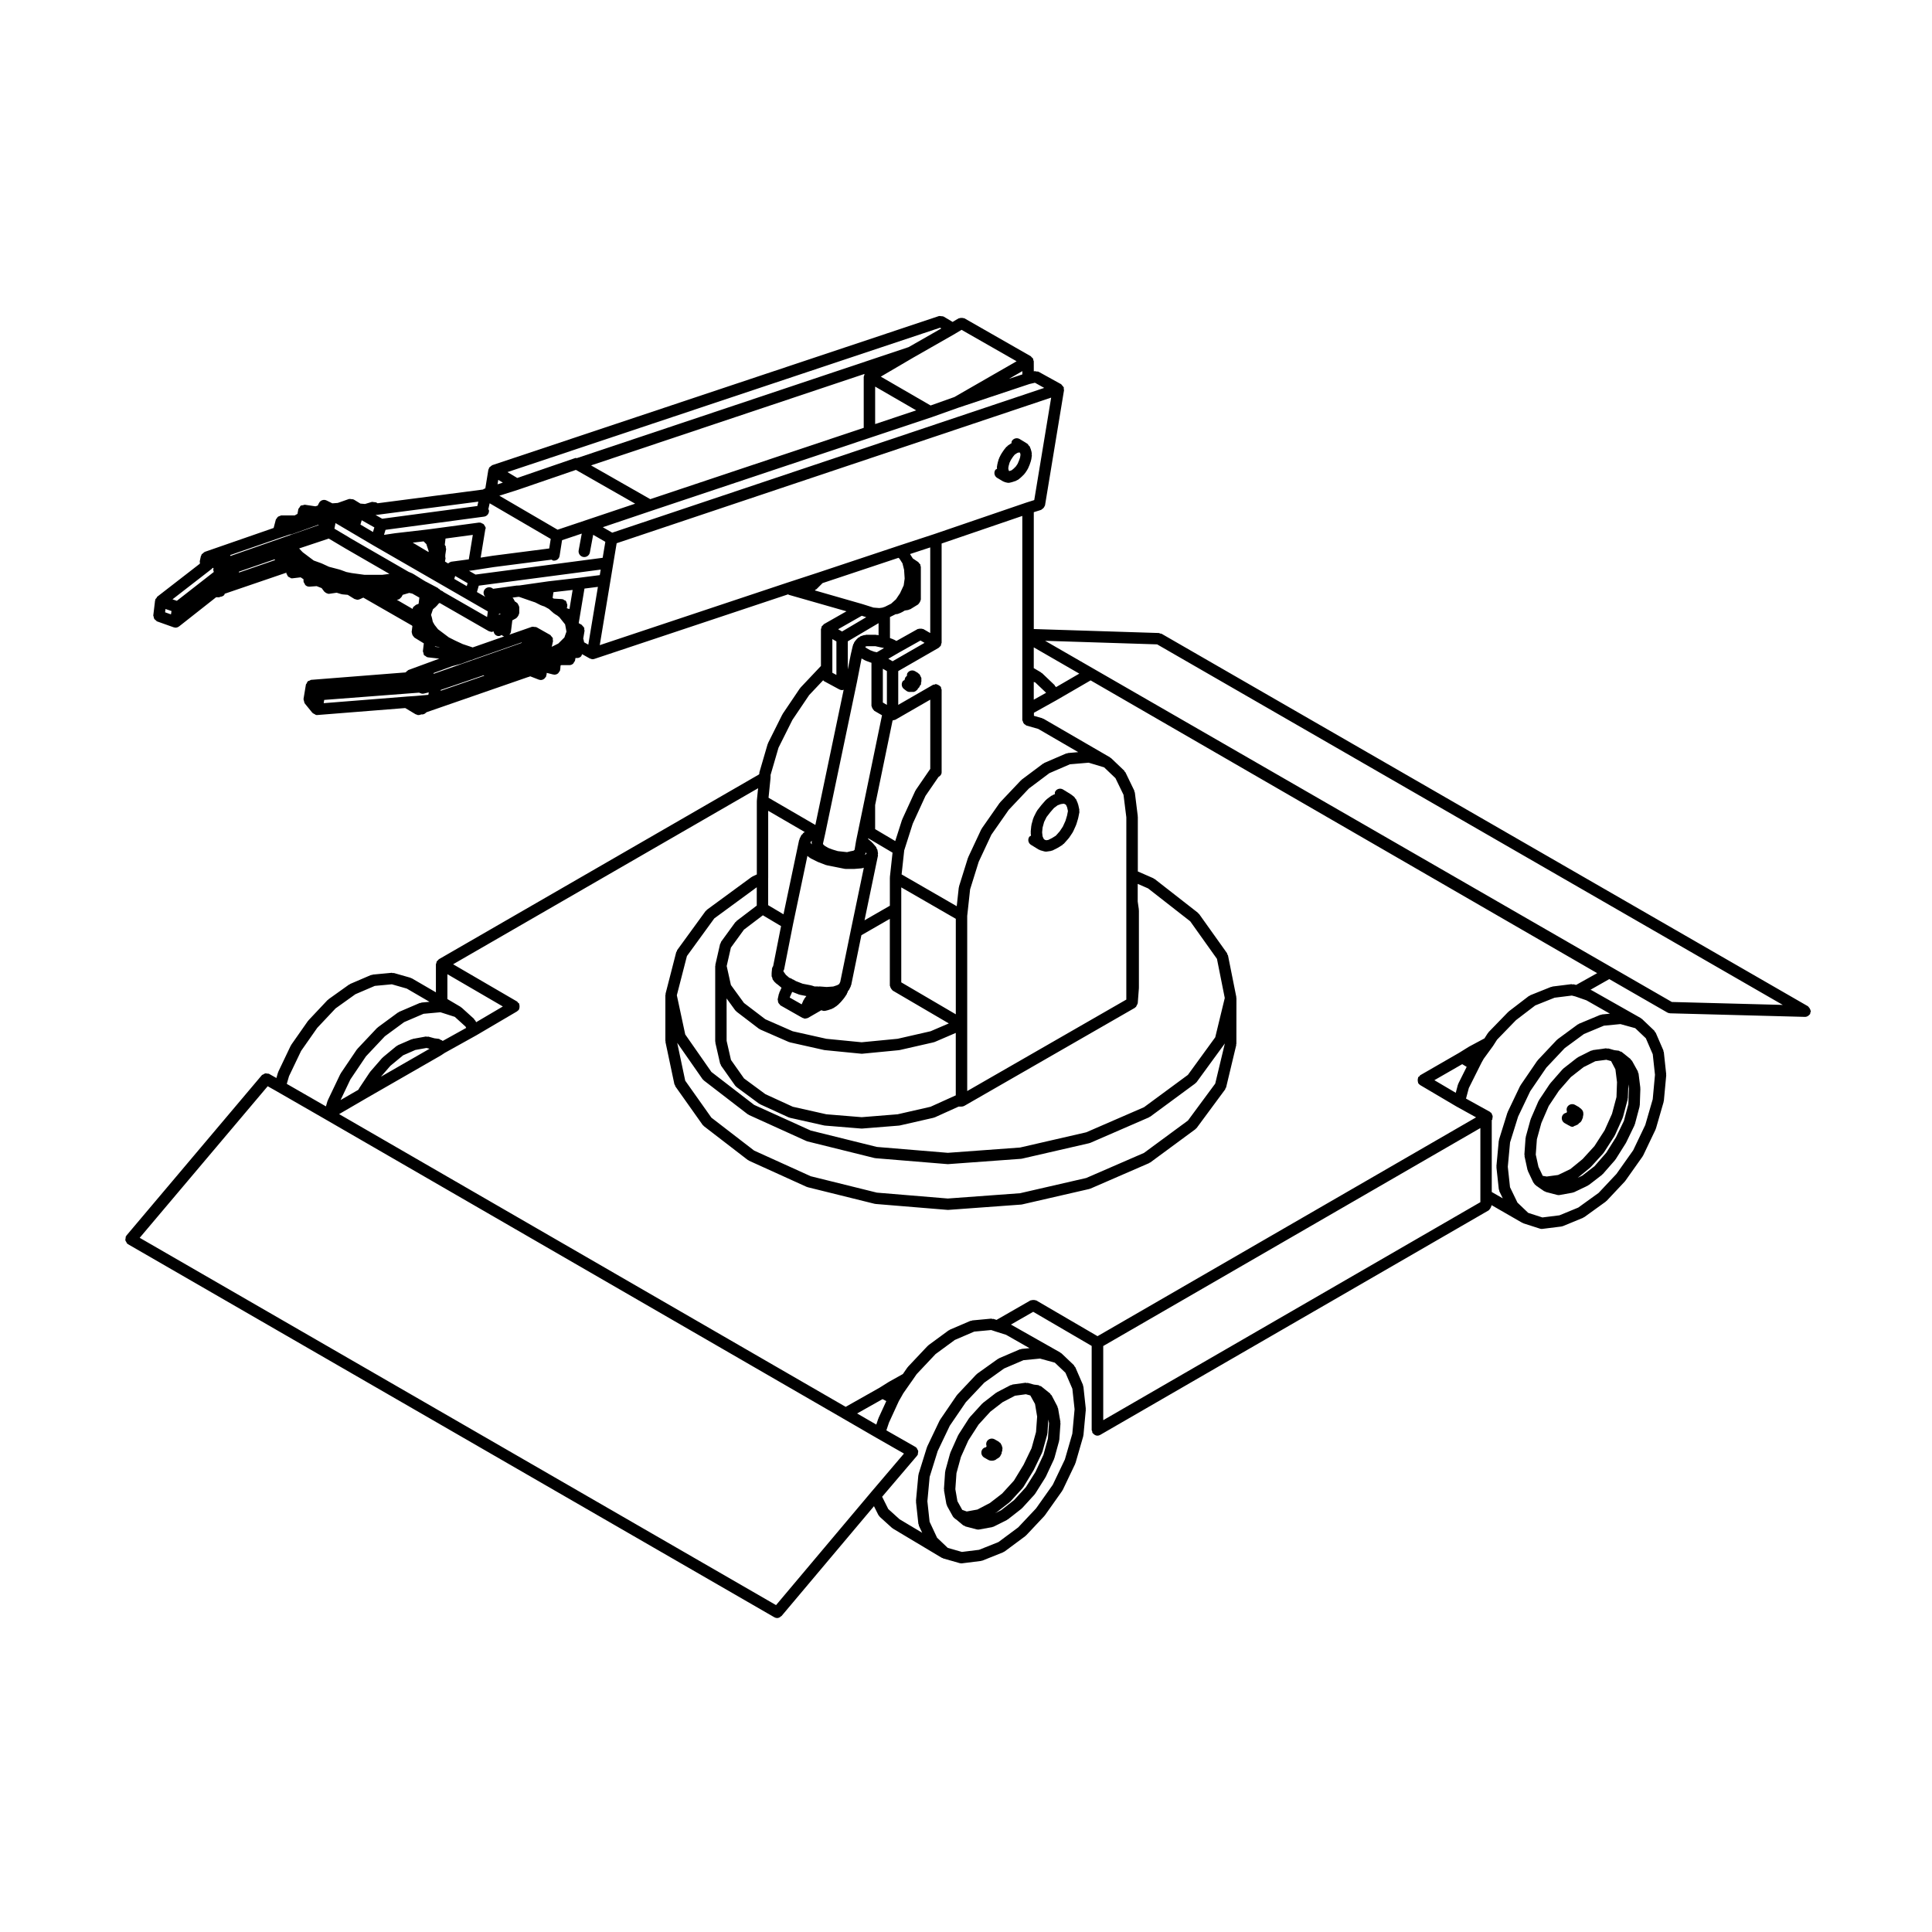 <?xml version="1.0" encoding="UTF-8"?>
<!-- Uploaded to: SVG Repo, www.svgrepo.com, Generator: SVG Repo Mixer Tools -->
<svg fill="#000000" width="800px" height="800px" version="1.1" viewBox="144 144 512 512" xmlns="http://www.w3.org/2000/svg">
 <g>
  <path d="m565.91 422.41c-0.09 0.031-0.176-0.02-0.258 0.02l-3.465 1.734c-0.055 0.023-0.059 0.09-0.105 0.117-0.047 0.031-0.105 0.012-0.145 0.047l-3.621 2.832c-0.047 0.035-0.039 0.098-0.082 0.133-0.035 0.031-0.098 0.02-0.125 0.059l-3.305 3.777c-0.023 0.031-0.012 0.07-0.035 0.102s-0.066 0.031-0.086 0.059l-2.832 4.254c-0.031 0.047-0.012 0.102-0.031 0.141-0.023 0.047-0.086 0.055-0.105 0.102l-2.047 4.727c-0.016 0.035 0.012 0.074-0.004 0.109-0.012 0.039-0.055 0.051-0.066 0.09l-1.258 4.566c-0.016 0.051 0.031 0.102 0.02 0.156-0.012 0.051-0.066 0.082-0.074 0.133l-0.312 4.41c0 0.086 0.07 0.133 0.074 0.211 0.004 0.082-0.055 0.137-0.039 0.215l0.785 3.621c0.016 0.07 0.082 0.105 0.105 0.168 0.02 0.055-0.02 0.105 0.012 0.156l1.414 2.992c0.051 0.109 0.156 0.168 0.227 0.262 0.039 0.051 0.023 0.117 0.07 0.16l0.312 0.312c0.035 0.035 0.09 0.02 0.125 0.055 0.035 0.035 0.039 0.098 0.082 0.121l2.047 1.414c0.102 0.07 0.215 0.059 0.316 0.102 0.066 0.023 0.09 0.102 0.156 0.117l2.992 0.785c0.125 0.035 0.258 0.051 0.379 0.051h0.004c0.098 0 0.18-0.012 0.273-0.023l3.465-0.629c0.039-0.004 0.051-0.047 0.09-0.055 0.102-0.023 0.195-0.02 0.297-0.07l3.621-1.734c0.047-0.02 0.051-0.082 0.098-0.105 0.055-0.031 0.121-0.02 0.176-0.059l3.465-2.676c0.047-0.035 0.039-0.102 0.082-0.137 0.039-0.035 0.102-0.02 0.133-0.059l3.305-3.777c0.02-0.031 0.012-0.059 0.031-0.09 0.031-0.039 0.086-0.059 0.109-0.105l2.676-4.254c0.016-0.02 0-0.051 0.016-0.07 0.016-0.031 0.051-0.047 0.07-0.082l2.207-4.566c0.02-0.039-0.012-0.086 0.004-0.125 0.023-0.055 0.082-0.082 0.098-0.137l1.258-4.727c0.016-0.059-0.031-0.109-0.02-0.172 0.012-0.066 0.07-0.102 0.07-0.16l0.156-4.41c0-0.047-0.039-0.074-0.047-0.117 0-0.047 0.039-0.082 0.035-0.121l-0.473-3.777c-0.012-0.105-0.109-0.156-0.145-0.25-0.031-0.102 0.02-0.203-0.031-0.297l-1.57-2.832c-0.055-0.098-0.168-0.105-0.238-0.188-0.066-0.082-0.059-0.191-0.141-0.262l-2.363-1.891c-0.109-0.098-0.262-0.059-0.395-0.109-0.133-0.059-0.211-0.188-0.363-0.207l-1.152-0.141-1.629-0.449c-0.105-0.031-0.195 0.051-0.309 0.039-0.109-0.012-0.188-0.098-0.297-0.082l-3.465 0.473c-0.102 0.012-0.145 0.098-0.223 0.125zm8.098 17.891c0.016-0.035-0.012-0.074 0-0.105 0.02-0.051 0.07-0.07 0.082-0.117l1.258-4.727c0.016-0.059-0.031-0.105-0.02-0.172 0.012-0.059 0.07-0.098 0.07-0.16l0.137-3.664 0.141 1.16-0.145 4.106-1.18 4.43-2.102 4.348-2.57 4.082-3.129 3.582-3.231 2.488-1.199 0.574 3.273-2.676c0.031-0.023 0.023-0.082 0.055-0.105 0.031-0.023 0.074-0.016 0.105-0.047l3.305-3.621c0.02-0.023 0.012-0.059 0.031-0.09 0.039-0.047 0.098-0.066 0.125-0.109l2.832-4.41c0.016-0.031 0-0.066 0.016-0.098 0.023-0.039 0.074-0.059 0.098-0.105zm-4.316-15.449 1.258 0.344 1.152 2.195 0.422 3.394-0.141 3.945-1.188 4.449-1.949 4.352-2.707 4.203-3.141 3.441-3.25 2.656-3.238 1.551-3.008 0.406-1.062-0.176-1.137-2.402-0.711-3.238 0.297-4.055 1.184-4.301 1.953-4.516 2.707-4.055 3.141-3.594 3.394-2.656 3.109-1.559z"/>
  <path d="m562.98 437.84-0.156-0.156c-0.051-0.051-0.137-0.039-0.188-0.082-0.059-0.047-0.066-0.125-0.125-0.168l-1.102-0.629c-0.73-0.414-1.652-0.156-2.066 0.559-0.227 0.402-0.215 0.84-0.07 1.246l-0.125 0.25c-0.004 0.004 0 0.012 0 0.02-0.434 0.082-0.828 0.289-1.062 0.691-0.414 0.73-0.156 1.652 0.559 2.066l0.938 0.527 0.012 0.012c0.012 0.012 0.023 0.004 0.039 0.016l0.117 0.074c0.039 0.02 0.082 0.012 0.117 0.031 0.215 0.137 0.434 0.289 0.68 0.289h0.012c0.039 0 0.07 0.039 0.105 0.039 0.242 0 0.441-0.156 0.66-0.277 0.059-0.02 0.117-0.012 0.172-0.039l0.25-0.125c0.191-0.059 0.359-0.145 0.52-0.289 0.031-0.035 0.055-0.059 0.086-0.102 0.055-0.051 0.109-0.102 0.152-0.168 0.258-0.137 0.484-0.344 0.621-0.629l0.156-0.312c0.02-0.031-0.012-0.059 0.004-0.09 0.016-0.047 0.066-0.066 0.074-0.105l0.156-0.473c0.031-0.09-0.031-0.16-0.016-0.25 0.016-0.086 0.098-0.137 0.098-0.227v-0.469c0-0.387-0.145-0.77-0.441-1.066z"/>
  <path d="m412.07 511.06c-0.09 0.023-0.18-0.02-0.266 0.02l-3.621 1.891c-0.047 0.031-0.051 0.086-0.098 0.105-0.039 0.031-0.098 0.012-0.133 0.039l-3.465 2.676c-0.039 0.031-0.035 0.09-0.07 0.117-0.035 0.035-0.09 0.02-0.121 0.059l-3.305 3.621c-0.031 0.035-0.02 0.09-0.047 0.125-0.031 0.035-0.086 0.035-0.109 0.074l-2.832 4.41c-0.02 0.035 0 0.086-0.02 0.117s-0.07 0.047-0.09 0.086l-2.043 4.57c-0.016 0.039 0.012 0.082 0 0.117-0.016 0.039-0.059 0.055-0.074 0.102l-1.258 4.566c-0.016 0.055 0.031 0.105 0.02 0.156-0.012 0.051-0.066 0.086-0.074 0.137l-0.312 4.566c0 0.07 0.059 0.109 0.066 0.176 0.004 0.07-0.055 0.117-0.047 0.188l0.629 3.621c0.02 0.102 0.105 0.145 0.141 0.242 0.023 0.074-0.016 0.156 0.023 0.23l1.57 2.832c0.105 0.18 0.266 0.309 0.418 0.422 0.035 0.031 0.031 0.082 0.066 0.102l0.414 0.277 1.82 1.523c0.105 0.09 0.242 0.074 0.359 0.125 0.09 0.047 0.125 0.145 0.227 0.172l2.992 0.785c0.125 0.035 0.258 0.051 0.379 0.051h0.004c0.098 0 0.18-0.012 0.273-0.023l3.465-0.629c0.039-0.004 0.055-0.051 0.09-0.059 0.105-0.031 0.211-0.031 0.312-0.082l3.465-1.734c0.051-0.02 0.051-0.082 0.098-0.105 0.055-0.031 0.109-0.016 0.16-0.055l3.621-2.832c0.039-0.031 0.035-0.086 0.07-0.121 0.035-0.031 0.09-0.016 0.117-0.051l3.305-3.621c0.023-0.031 0.012-0.07 0.035-0.098 0.035-0.047 0.098-0.07 0.125-0.121l2.676-4.254c0.016-0.02 0-0.051 0.016-0.074 0.02-0.035 0.059-0.055 0.082-0.09l2.207-4.727c0.016-0.039-0.012-0.082 0-0.117 0.02-0.051 0.07-0.074 0.086-0.121l1.258-4.566c0.016-0.051-0.023-0.098-0.016-0.145 0.012-0.051 0.059-0.086 0.07-0.141l0.312-4.41c0-0.07-0.059-0.109-0.066-0.18-0.004-0.07 0.055-0.117 0.047-0.188l-0.629-3.621c-0.02-0.082-0.105-0.117-0.125-0.195-0.031-0.086 0.02-0.168-0.023-0.246l-1.57-2.992c-0.055-0.102-0.172-0.117-0.242-0.203-0.07-0.086-0.066-0.203-0.152-0.277l-2.363-1.891c-0.109-0.098-0.266-0.066-0.398-0.109-0.125-0.059-0.207-0.188-0.359-0.207l-1.152-0.141-1.629-0.449c-0.105-0.031-0.195 0.051-0.309 0.039-0.109-0.012-0.191-0.098-0.297-0.082l-3.465 0.473c-0.102 0.023-0.152 0.113-0.238 0.145zm8.094 17.922c0.02-0.039-0.012-0.082 0.004-0.121 0.02-0.055 0.074-0.074 0.09-0.133l1.258-4.566c0.016-0.051-0.023-0.098-0.016-0.145 0.012-0.051 0.059-0.086 0.07-0.141l0.262-3.691 0.172 0.984-0.297 4.086-1.18 4.281-2.117 4.539-2.551 4.051-3.129 3.426-3.406 2.664-1.652 0.828 0.172-0.09c0.039-0.02 0.047-0.074 0.082-0.102 0.047-0.031 0.105-0.016 0.145-0.051l3.465-2.676c0.039-0.031 0.035-0.09 0.074-0.121 0.031-0.035 0.09-0.02 0.117-0.055l3.305-3.621c0.031-0.031 0.012-0.07 0.039-0.102 0.039-0.055 0.102-0.082 0.137-0.137l2.676-4.41c0.012-0.02-0.004-0.039 0.012-0.059 0.012-0.031 0.047-0.039 0.059-0.07zm-4.301-15.492 1.176 0.316 1.254 2.266 0.559 3.34-0.297 4.09-1.18 4.281-2.106 4.375-2.57 4.227-3.117 3.414-3.254 2.516-3.305 1.727-2.832 0.516-1.176-0.422-0.02-0.02-1.273-2.289-0.547-3.18 0.297-4.242 1.18-4.297 1.961-4.367 2.707-4.203 3.129-3.43 3.254-2.516 3.269-1.707z"/>
  <path d="m409.32 526.79-0.051-0.051c-0.051-0.082-0.035-0.191-0.105-0.266l-0.156-0.156c-0.051-0.051-0.137-0.039-0.188-0.082-0.059-0.047-0.066-0.125-0.125-0.168l-1.102-0.629c-0.73-0.414-1.652-0.156-2.066 0.559-0.227 0.402-0.215 0.84-0.07 1.246l-0.125 0.25-0.012 0.02c-0.43 0.082-0.82 0.289-1.055 0.691-0.414 0.73-0.156 1.652 0.559 2.066l1.102 0.629c0.238 0.133 0.5 0.195 0.746 0.195h0.012 0.297 0.012c0.23 0 0.457-0.051 0.676-0.156l0.312-0.156c0.07-0.035 0.07-0.105 0.121-0.145 0.016-0.012 0.023-0.004 0.035-0.012l0.312-0.156c0.02-0.012 0.02-0.031 0.035-0.039 0.266-0.141 0.5-0.344 0.645-0.641l0.312-0.625c0.059-0.105-0.012-0.211 0.012-0.324 0.012-0.031 0.031-0.051 0.035-0.082l0.109-0.227c0.059-0.105-0.012-0.211 0.012-0.324 0.059-0.227 0.082-0.414 0.031-0.641-0.031-0.07-0.051-0.125-0.086-0.195-0.066-0.199-0.074-0.426-0.234-0.582z"/>
  <path d="m387.99 323.31c-0.004-0.031-0.02-0.051-0.031-0.074-0.098-0.203-0.145-0.398-0.312-0.539-0.031-0.035-0.02-0.086-0.051-0.109-0.051-0.051-0.121-0.031-0.176-0.07-0.051-0.051-0.055-0.121-0.109-0.156l-0.785-0.473c-0.715-0.434-1.641-0.195-2.07 0.52-0.125 0.211-0.086 0.438-0.102 0.664l-0.309 0.309c-0.207 0.207-0.246 0.484-0.312 0.746-0.004 0.012-0.016 0.031-0.02 0.047-0.004 0.023-0.023 0.047-0.023 0.066-0.137 0.098-0.312 0.105-0.418 0.246-0.5 0.672-0.363 1.617 0.301 2.121l0.629 0.473c0.277 0.203 0.59 0.301 0.91 0.301 0.051 0 0.098-0.031 0.141-0.035 0.059 0.004 0.109 0.035 0.172 0.035 0.031 0 0.047-0.031 0.074-0.031 0.035 0 0.055 0.031 0.086 0.031 0.039 0 0.066-0.039 0.105-0.039 0.07 0.012 0.137 0.039 0.211 0.039 0.457 0 0.836-0.227 1.117-0.555 0.031-0.023 0.082-0.016 0.105-0.047 0.086-0.086 0.066-0.207 0.125-0.301 0.012-0.012 0.02-0.004 0.031-0.016l0.312-0.312c0.109-0.109 0.102-0.277 0.172-0.414 0.086-0.102 0.211-0.172 0.273-0.297 0.09-0.168 0.02-0.348 0.039-0.527v-0.004c0.02-0.105 0.117-0.18 0.117-0.297 0-0.039-0.039-0.066-0.039-0.105 0.012-0.07 0.039-0.137 0.039-0.211 0-0.031-0.031-0.047-0.031-0.074 0-0.035 0.031-0.055 0.031-0.086 0-0.039-0.039-0.066-0.039-0.105 0.012-0.07 0.039-0.137 0.039-0.211 0.004-0.199-0.133-0.34-0.203-0.508z"/>
  <path d="m409.84 271.58c0.016 0.012 0.039 0.012 0.055 0.02 0.09 0.051 0.188 0.066 0.277 0.098 0.039 0.016 0.051 0.051 0.082 0.059l0.629 0.156c0.125 0.035 0.246 0.047 0.367 0.047s0.242-0.012 0.367-0.047l0.629-0.156c0.012-0.004 0.012-0.016 0.02-0.016 0.031-0.012 0.059-0.012 0.09-0.02l0.945-0.312c0.082-0.023 0.105-0.105 0.176-0.145 0.098-0.051 0.207-0.035 0.293-0.105l0.785-0.629c0.023-0.02 0.02-0.059 0.047-0.086 0.02-0.02 0.059-0.012 0.082-0.031l0.785-0.785c0.023-0.023 0.016-0.07 0.039-0.098 0.047-0.055 0.105-0.074 0.145-0.133l0.629-0.945c0.023-0.039 0.004-0.082 0.023-0.117 0.031-0.051 0.086-0.07 0.109-0.125l0.473-1.102c0.004-0.02-0.012-0.039 0-0.059 0.012-0.023 0.035-0.035 0.039-0.059l0.312-0.945c0.02-0.051-0.02-0.09-0.012-0.133 0.016-0.055 0.07-0.082 0.074-0.133l0.156-1.102c0.016-0.09-0.066-0.156-0.066-0.25 0-0.098 0.07-0.16 0.051-0.258l-0.156-0.785c-0.012-0.055-0.07-0.074-0.082-0.121-0.016-0.051 0.02-0.098 0-0.141l-0.312-0.785c-0.059-0.152-0.215-0.203-0.312-0.316-0.098-0.121-0.109-0.289-0.246-0.371l-0.473-0.312c-0.016-0.012-0.031 0-0.039-0.012-0.012-0.012-0.012-0.023-0.023-0.031l-1.57-0.945c-0.715-0.43-1.641-0.195-2.07 0.52-0.117 0.191-0.07 0.398-0.098 0.605-0.023 0.02-0.055 0-0.086 0.02l-0.945 0.629c-0.07 0.047-0.07 0.137-0.125 0.195-0.066 0.055-0.156 0.051-0.211 0.109l-0.629 0.785c-0.016 0.02-0.004 0.047-0.02 0.07-0.016 0.02-0.047 0.016-0.055 0.035l-0.629 0.945c-0.02 0.031-0.004 0.07-0.02 0.102-0.02 0.031-0.059 0.035-0.082 0.07l-0.473 0.945c-0.023 0.047 0.012 0.102-0.012 0.141-0.02 0.051-0.082 0.066-0.09 0.109l-0.312 1.102c-0.012 0.035 0.016 0.059 0.012 0.098-0.012 0.035-0.047 0.047-0.051 0.074l-0.156 0.945c-0.016 0.098 0.059 0.16 0.059 0.25 0 0.055-0.039 0.098-0.035 0.141-0.156 0.109-0.352 0.16-0.457 0.336-0.434 0.715-0.195 1.641 0.52 2.07zm1.465-4.106 0.25-0.887 0.371-0.746 0.527-0.797 0.453-0.559 0.621-0.414 0.363-0.145h0.309l0.09 0.02 0.07 0.16 0.082 0.395-0.105 0.715-0.25 0.746-0.395 0.934-0.473 0.707-0.605 0.605-0.523 0.422-0.641 0.211-0.02 0.004-0.145-0.293-0.082-0.469z"/>
  <path d="m430.04 358.59-0.316-1.414c-0.016-0.051-0.07-0.07-0.086-0.117s0.02-0.102 0-0.145l-0.473-1.102c-0.055-0.121-0.188-0.156-0.266-0.258-0.082-0.105-0.082-0.246-0.18-0.328l-0.785-0.629c-0.023-0.023-0.066-0.004-0.098-0.023s-0.031-0.066-0.059-0.082l-2.047-1.258c-0.715-0.441-1.641-0.215-2.074 0.492-0.145 0.238-0.117 0.492-0.121 0.746l-0.539 0.207c-0.074 0.023-0.098 0.105-0.156 0.145-0.07 0.035-0.152 0.004-0.223 0.055l-1.258 0.945c-0.047 0.035-0.039 0.105-0.082 0.141-0.047 0.039-0.105 0.031-0.145 0.07l-1.102 1.258c-0.012 0.016-0.004 0.035-0.016 0.051-0.016 0.012-0.035 0.012-0.047 0.02l-1.102 1.414c-0.031 0.051-0.012 0.105-0.039 0.145-0.031 0.051-0.098 0.055-0.117 0.105l-0.785 1.57c-0.023 0.051 0.012 0.102-0.012 0.152-0.02 0.051-0.082 0.07-0.102 0.121l-0.473 1.734c-0.012 0.051 0.031 0.09 0.02 0.137-0.012 0.039-0.059 0.066-0.059 0.105l-0.156 1.57c-0.012 0.059 0.047 0.102 0.047 0.156 0 0.055-0.055 0.105-0.047 0.16l0.082 0.734c-0.172 0.109-0.379 0.168-0.492 0.352-0.441 0.711-0.215 1.641 0.492 2.074l2.047 1.258c0.082 0.051 0.172 0.039 0.258 0.082 0.051 0.02 0.07 0.082 0.117 0.09l1.102 0.312c0.141 0.039 0.281 0.059 0.418 0.059h0.012c0.066 0 0.133-0.004 0.203-0.016l1.102-0.156c0.039-0.004 0.059-0.047 0.102-0.055 0.121-0.031 0.246-0.031 0.363-0.09l1.258-0.629c0.02-0.012 0.023-0.039 0.047-0.051 0.023-0.012 0.055-0.004 0.086-0.02l1.258-0.785c0.07-0.051 0.082-0.137 0.137-0.195 0.059-0.051 0.137-0.031 0.188-0.086l1.258-1.414c0.02-0.02 0.012-0.055 0.031-0.074 0.031-0.035 0.074-0.051 0.102-0.09l0.945-1.414c0.02-0.035 0.004-0.07 0.02-0.105 0.031-0.047 0.082-0.066 0.102-0.109l0.785-1.734c0.02-0.031-0.004-0.059 0.004-0.098 0.016-0.035 0.055-0.055 0.07-0.098l0.473-1.57c0.004-0.031-0.016-0.051-0.004-0.074 0.004-0.023 0.035-0.039 0.039-0.07l0.312-1.57c0.02-0.109-0.059-0.203-0.059-0.312-0.008-0.105 0.066-0.168 0.039-0.289zm-3.258 1.539-0.422 1.41-0.695 1.523-0.82 1.238-1.039 1.168-1.012 0.629-0.988 0.492-0.527 0.082-0.422-0.121-0.301-0.301-0.266-0.629-0.117-1.043 0.125-1.273 0.402-1.473 0.656-1.32 0.977-1.254 0.961-1.109 0.973-0.73 0.875-0.324 0.746-0.102 0.363 0.121 0.281 0.227 0.273 0.625 0.211 0.969z"/>
  <path d="m585.88 412.34c0.211 0.121 0.441 0.172 0.672 0.18 0.02 0 0.031 0.02 0.047 0.02h0.031 0.004 0.012l35.695 0.945h0.023 0.012c0.348 0 0.66-0.156 0.938-0.371 0.07-0.059 0.117-0.109 0.176-0.188 0.07-0.07 0.152-0.105 0.203-0.195 0.066-0.109 0.016-0.242 0.051-0.363 0.035-0.125 0.145-0.211 0.152-0.348 0-0.086-0.07-0.133-0.082-0.207-0.023-0.203-0.105-0.348-0.203-0.523-0.102-0.172-0.18-0.312-0.336-0.438-0.059-0.051-0.066-0.137-0.137-0.176l-171.3-98.715c-0.109-0.066-0.242-0.016-0.363-0.051-0.121-0.035-0.207-0.145-0.336-0.152l-33.176-1.055v-30.965l1.941-0.609c0.09-0.031 0.117-0.125 0.203-0.168 0.195-0.105 0.336-0.227 0.48-0.402 0.102-0.125 0.168-0.242 0.227-0.395 0.031-0.09 0.109-0.137 0.125-0.23l5.039-30.539c0.02-0.121-0.07-0.211-0.082-0.328-0.004-0.121 0.059-0.242 0.02-0.363-0.004-0.012 0.012-0.02 0-0.031-0.023-0.086-0.109-0.105-0.145-0.176-0.09-0.172-0.195-0.277-0.344-0.402-0.086-0.082-0.105-0.207-0.207-0.266l-5.984-3.305c-0.18-0.102-0.371-0.039-0.559-0.066-0.176-0.023-0.332-0.121-0.516-0.086l-0.195 0.047-0.008-2.684c0-0.074-0.07-0.117-0.082-0.191-0.02-0.133-0.039-0.238-0.102-0.363-0.02-0.066 0.016-0.133-0.02-0.195-0.039-0.066-0.121-0.07-0.168-0.125-0.086-0.105-0.156-0.18-0.266-0.266-0.059-0.047-0.066-0.125-0.125-0.168l-17.633-10.078c-0.07-0.035-0.141 0-0.211-0.023-0.18-0.074-0.348-0.074-0.551-0.07-0.203 0-0.367 0-0.555 0.086-0.07 0.023-0.145-0.012-0.211 0.031l-1.582 0.945-2.371-1.414c-0.02-0.016-0.047 0-0.059-0.012-0.176-0.102-0.379-0.066-0.586-0.09-0.188-0.016-0.363-0.09-0.551-0.039-0.02 0.012-0.039-0.012-0.059 0l-118.39 39.52c-0.082 0.02-0.102 0.105-0.168 0.137-0.168 0.09-0.277 0.188-0.402 0.332-0.074 0.074-0.188 0.086-0.246 0.176-0.012 0.02 0 0.047-0.012 0.07-0.051 0.086-0.035 0.176-0.066 0.277-0.023 0.074-0.109 0.109-0.121 0.195l-0.805 4.957-0.438 0.168c-0.07 0.02-0.086 0.102-0.145 0.137l-27.961 3.641-0.336-0.195c-0.016-0.012-0.031 0-0.047-0.012-0.176-0.102-0.383-0.059-0.59-0.086-0.188-0.02-0.363-0.105-0.539-0.055-0.02 0.004-0.031-0.012-0.051 0l-1.77 0.539-1.234-0.105-1.742-1.066c-0.023-0.02-0.059 0-0.086-0.016-0.16-0.098-0.348-0.066-0.535-0.09-0.207-0.023-0.395-0.098-0.59-0.035-0.031 0.012-0.055-0.016-0.082-0.004l-2.961 1.039-1.438 0.105-1.516-0.754c-0.742-0.371-1.652-0.07-2.023 0.68l-0.336 0.676-0.613 0.188-2.828-0.422c-0.109-0.016-0.207 0.074-0.312 0.086-0.098 0.012-0.176 0.039-0.266 0.059-0.168 0.051-0.352 0.02-0.504 0.117-0.012 0.012-0.016 0.02-0.031 0.031-0.02 0.02-0.02 0.051-0.039 0.066-0.105 0.098-0.141 0.242-0.227 0.359-0.117 0.168-0.293 0.297-0.328 0.516l-0.004 0.02-0.004 0.023v0.004l-0.004 0.031-0.203 1.117-0.73 0.398h-3.551c-0.137 0-0.23 0.109-0.359 0.145-0.203 0.051-0.371 0.098-0.535 0.227-0.152 0.117-0.223 0.258-0.316 0.422-0.07 0.121-0.207 0.188-0.246 0.328l-0.578 2.211-18.293 6.348c-0.059 0.02-0.074 0.09-0.125 0.109-0.16 0.082-0.258 0.191-0.383 0.324-0.09 0.082-0.215 0.102-0.289 0.207-0.012 0.02 0.004 0.051-0.012 0.074-0.039 0.074-0.039 0.152-0.07 0.23-0.02 0.059-0.09 0.09-0.105 0.145l-0.312 1.414c-0.023 0.125 0.059 0.227 0.066 0.348 0 0.098-0.059 0.188-0.047 0.281l-11.273 8.734c-0.121 0.098-0.125 0.25-0.211 0.371-0.09 0.117-0.242 0.176-0.297 0.328-0.02 0.055 0.023 0.105 0.012 0.16-0.012 0.055-0.07 0.09-0.082 0.145l-0.473 3.934c-0.02 0.152 0.09 0.266 0.109 0.402 0.035 0.203 0.047 0.371 0.152 0.539 0.105 0.172 0.246 0.258 0.414 0.371 0.117 0.09 0.168 0.238 0.312 0.289l4.41 1.57c0.07 0.031 0.145 0.031 0.215 0.039 0.02 0.004 0.031 0.031 0.051 0.031 0.074 0.012 0.145 0.02 0.215 0.02h0.023c0.328 0 0.637-0.117 0.891-0.309 0.016-0.012 0.031-0.012 0.047-0.02l9.848-7.758c0.082 0.016 0.156 0.055 0.238 0.055 0.047 0 0.086-0.031 0.133-0.035 0.059 0.004 0.117 0.035 0.18 0.035 0.031 0 0.047-0.031 0.074-0.031 0.035 0 0.055 0.031 0.086 0.031 0.137 0 0.227-0.109 0.352-0.145 0.387-0.012 0.77-0.195 1.02-0.441v-0.004c0.102-0.098 0.09-0.25 0.156-0.363l16.383-5.594c0 0.07-0.059 0.109-0.051 0.18 0.02 0.156 0.141 0.25 0.207 0.387 0.07 0.156 0.105 0.297 0.215 0.418 0.152 0.172 0.344 0.242 0.555 0.328 0.109 0.051 0.18 0.168 0.312 0.18 0.07 0.012 0.137 0.016 0.207 0.016h0.008c0.059 0 0.109 0 0.172-0.012l2.121-0.25 0.754 0.508v0.449c0 0.02 0.02 0.035 0.02 0.055s-0.02 0.031-0.02 0.055c0.02 0.258 0.188 0.438 0.312 0.645 0.066 0.105 0.066 0.242 0.152 0.324 0.277 0.266 0.637 0.434 1.039 0.434h0.004 0.105l1.867-0.137 1.324 0.516 0.684 0.918c0.047 0.059 0.117 0.09 0.172 0.137 0.055 0.059 0.105 0.098 0.168 0.137 0.168 0.125 0.348 0.207 0.551 0.25 0.039 0.012 0.055 0.055 0.102 0.059 0.07 0.012 0.145 0.016 0.215 0.016h0.008c0.07 0 0.137-0.004 0.207-0.016l1.879-0.273 1.25 0.379c0.09 0.023 0.176 0.031 0.266 0.039 0.012 0.004 0.02 0.02 0.035 0.02l1.379 0.121 1.719 1.062h0.012l0.016 0.012c0.156 0.102 0.332 0.105 0.504 0.145 0.059 0.012 0.086 0.07 0.137 0.07 0.051 0.012 0.098 0.012 0.141 0.012h0.012c0.207 0 0.414-0.039 0.613-0.125l0.977-0.438 12.879 7.394c0.047 0.059 0.07 0.105 0.125 0.156l-0.195 1.551c-0.012 0.105 0.07 0.172 0.074 0.273 0.016 0.195 0.059 0.348 0.145 0.527 0.086 0.18 0.176 0.312 0.328 0.453 0.07 0.066 0.082 0.168 0.16 0.223l2.516 1.543-0.238 2.031v0.004c-0.02 0.18 0.102 0.316 0.137 0.492 0.055 0.211 0.047 0.449 0.176 0.621 0.07 0.086 0.203 0.09 0.289 0.156 0.215 0.176 0.43 0.367 0.727 0.402h0.012l3.008 0.344-8.242 3.031c-0.047 0.02-0.059 0.082-0.105 0.102-0.168 0.082-0.266 0.207-0.395 0.344-0.07 0.07-0.168 0.098-0.223 0.176l-25.016 1.969c-0.152 0.016-0.246 0.141-0.379 0.195-0.141 0.055-0.289 0.051-0.402 0.141-0.031 0.02-0.066 0.004-0.09 0.031-0.031 0.023-0.023 0.074-0.051 0.105-0.133 0.125-0.168 0.297-0.246 0.465-0.055 0.117-0.188 0.188-0.207 0.324l-0.629 3.777c0 0.02 0.016 0.035 0.012 0.051-0.023 0.195 0.082 0.363 0.125 0.559 0.055 0.188 0.051 0.395 0.168 0.543 0.012 0.016 0 0.035 0.012 0.047l2.047 2.519c0.031 0.031 0.07 0.02 0.102 0.051 0.137 0.145 0.312 0.207 0.508 0.293 0.121 0.055 0.191 0.18 0.328 0.203 0.082 0.016 0.156 0.02 0.238 0.02h0.008c0.039 0 0.082 0 0.117-0.004l23.285-1.848 2.734 1.637c0.105 0.059 0.211 0.059 0.316 0.09 0.055 0.02 0.074 0.082 0.125 0.098 0.109 0.023 0.215 0.035 0.328 0.035h0.004c0.156 0 0.312-0.023 0.473-0.082l0.281-0.09c0.012 0 0.016 0.012 0.031 0.012 0.031 0 0.047-0.031 0.074-0.031 0.035 0 0.055 0.031 0.086 0.031 0.449 0 0.82-0.211 1.102-0.523 0.039-0.031 0.098-0.02 0.133-0.051 0.004-0.012 0.012-0.023 0.02-0.035l26.902-9.324c0.012 0 0.016 0.012 0.023 0.012 0.105 0 0.172-0.09 0.273-0.109l0.238-0.074 2.254 0.875c0.117 0.047 0.246 0.055 0.371 0.07 0.02 0 0.031 0.02 0.051 0.023 0.031 0.004 0.07 0.004 0.105 0.004h0.016c0.348 0 0.66-0.141 0.934-0.359 0.086-0.07 0.121-0.156 0.195-0.246 0.098-0.117 0.227-0.207 0.289-0.359 0.023-0.07-0.023-0.137-0.012-0.215 0.02-0.082 0.102-0.121 0.105-0.207l0.047-0.504 1.703 0.43c0.082 0.02 0.145 0.02 0.223 0.023 0.012 0.004 0.016 0.016 0.023 0.016 0.031 0.004 0.059 0.004 0.098 0.004h0.031c0.363 0 0.695-0.145 0.957-0.371 0.102-0.082 0.121-0.191 0.195-0.293 0.105-0.152 0.262-0.281 0.312-0.48 0.012-0.051-0.023-0.082-0.02-0.125 0.012-0.047 0.055-0.07 0.059-0.117l0.086-1.039 0.188-0.098h2.137 0.031c0.383 0 0.734-0.168 1.004-0.418 0.098-0.086 0.105-0.203 0.176-0.312 0.117-0.168 0.266-0.312 0.309-0.527l0.105-0.629h0.457c0.398 0 0.754-0.168 1.031-0.434 0.09-0.086 0.098-0.215 0.16-0.324 0.051-0.086 0.09-0.168 0.121-0.258l2.031 1.137c0.117 0.066 0.25 0.066 0.371 0.102 0.047 0.016 0.07 0.066 0.117 0.074 0.074 0.016 0.152 0.02 0.23 0.02h0.012 0.004c0.156 0 0.316-0.023 0.48-0.082l51.332-17.109c0.02 0.012 0.039 0.012 0.059 0.02 0.059 0.023 0.082 0.098 0.137 0.105l15.281 4.367-6.004 3.414c-0.066 0.039-0.074 0.117-0.133 0.168-0.105 0.082-0.18 0.156-0.266 0.266-0.047 0.059-0.125 0.059-0.16 0.125-0.035 0.059 0 0.125-0.023 0.195-0.055 0.121-0.082 0.227-0.102 0.363-0.012 0.074-0.082 0.117-0.082 0.191v9.766l-0.031 0.031c-0.004 0.004 0 0.012-0.012 0.02-0.004 0.004-0.016 0-0.02 0.012l-5.352 5.668c-0.035 0.035-0.02 0.09-0.051 0.121s-0.082 0.035-0.105 0.07l-4.566 6.769c-0.02 0.031 0 0.07-0.02 0.105-0.02 0.031-0.059 0.031-0.082 0.07l-3.777 7.559c-0.02 0.047 0.012 0.098-0.012 0.141-0.02 0.047-0.074 0.059-0.09 0.105l-2.207 7.559c-0.02 0.082 0.035 0.141 0.023 0.223-0.016 0.082-0.086 0.121-0.086 0.203v0.074l-84.891 49c-0.07 0.035-0.07 0.117-0.125 0.16-0.105 0.086-0.18 0.156-0.266 0.266-0.039 0.051-0.121 0.059-0.156 0.117-0.039 0.07 0 0.137-0.031 0.207-0.055 0.125-0.086 0.23-0.102 0.367-0.012 0.074-0.082 0.109-0.082 0.188v7.453l-6.387-3.715c-0.066-0.039-0.125 0-0.195-0.031-0.059-0.031-0.082-0.102-0.145-0.117l-4.41-1.258c-0.105-0.031-0.188 0.039-0.289 0.031-0.102-0.012-0.172-0.102-0.277-0.086l-5.039 0.473c-0.086 0.004-0.125 0.098-0.211 0.109-0.086 0.016-0.16-0.031-0.242 0l-5.512 2.363c-0.059 0.031-0.07 0.102-0.117 0.125-0.055 0.023-0.117 0-0.168 0.035l-5.512 3.934c-0.039 0.035-0.039 0.098-0.082 0.133-0.039 0.035-0.105 0.02-0.137 0.059l-5.039 5.352c-0.031 0.031-0.02 0.082-0.047 0.105-0.023 0.035-0.074 0.031-0.098 0.066l-4.41 6.297c-0.031 0.039-0.012 0.086-0.031 0.121-0.023 0.047-0.082 0.051-0.102 0.09l-3.305 6.926c-0.02 0.047 0.012 0.09-0.012 0.125-0.016 0.051-0.07 0.066-0.082 0.105l-0.422 1.465-1.949-1.102c-0.141-0.086-0.301-0.031-0.453-0.059-0.191-0.039-0.352-0.102-0.539-0.066-0.203 0.035-0.336 0.152-0.516 0.262-0.125 0.082-0.289 0.082-0.395 0.203l-35.895 42.512c-0.031 0.039-0.012 0.098-0.039 0.133-0.031 0.035-0.09 0.039-0.109 0.09-0.086 0.137-0.023 0.297-0.059 0.453-0.047 0.191-0.105 0.352-0.074 0.551 0.031 0.195 0.152 0.332 0.262 0.504 0.086 0.133 0.086 0.297 0.207 0.402 0.039 0.031 0.098 0.02 0.137 0.051 0.039 0.031 0.039 0.082 0.086 0.105l171.3 98.871c0.238 0.137 0.492 0.203 0.746 0.203h0.004 0.004c0.387 0 0.734-0.195 1.023-0.48 0.035-0.035 0.098-0.02 0.125-0.059l24.496-29.102 1.176 2.352c0.059 0.125 0.176 0.191 0.266 0.293 0.039 0.047 0.031 0.109 0.074 0.156l3.305 2.992c0.047 0.039 0.105 0.023 0.152 0.059 0.039 0.031 0.039 0.09 0.09 0.109l12.906 7.715c0.082 0.051 0.16 0.039 0.246 0.07 0.047 0.02 0.059 0.082 0.105 0.09l4.41 1.258c0.141 0.039 0.281 0.059 0.418 0.059h0.012c0.059 0 0.117 0 0.176-0.012l5.039-0.629c0.023 0 0.039-0.031 0.066-0.039 0.105-0.02 0.207-0.02 0.312-0.059l5.512-2.207c0.055-0.02 0.07-0.09 0.121-0.117 0.07-0.035 0.145-0.02 0.215-0.07l5.512-4.09c0.039-0.031 0.035-0.09 0.074-0.121 0.035-0.035 0.098-0.02 0.125-0.055l4.883-5.195c0.02-0.02 0.012-0.051 0.023-0.074 0.035-0.035 0.082-0.055 0.105-0.098l4.566-6.453c0.02-0.031 0.004-0.07 0.023-0.105 0.023-0.047 0.082-0.066 0.105-0.109l3.305-6.926c0.02-0.039-0.012-0.082 0.004-0.117 0.02-0.047 0.07-0.07 0.086-0.117l2.047-7.082c0.016-0.051-0.023-0.09-0.016-0.137 0.012-0.055 0.066-0.086 0.07-0.137l0.629-6.769c0.004-0.059-0.047-0.102-0.047-0.156 0-0.051 0.051-0.09 0.039-0.145l-0.629-5.824c-0.012-0.086-0.09-0.121-0.105-0.195-0.02-0.086 0.031-0.16-0.004-0.242l-2.047-4.727c-0.047-0.105-0.156-0.121-0.223-0.211-0.059-0.09-0.039-0.207-0.121-0.289l-3.305-3.148c-0.051-0.047-0.121-0.031-0.18-0.07-0.051-0.039-0.055-0.117-0.117-0.145l-13.07-7.402c-0.012-0.012-0.031 0-0.039-0.012l5.906-3.387 15.496 9.043v22.273c0 0.141 0.109 0.23 0.145 0.359 0.035 0.137-0.02 0.277 0.055 0.395 0.047 0.086 0.133 0.117 0.191 0.188 0.059 0.074 0.105 0.121 0.176 0.18 0.277 0.23 0.59 0.387 0.945 0.387 0.258 0 0.516-0.066 0.746-0.203l102.97-59.512c0.07-0.035 0.07-0.117 0.125-0.16 0.156-0.121 0.238-0.266 0.332-0.441 0.105-0.176 0.191-0.312 0.215-0.52 0.012-0.074 0.082-0.109 0.082-0.188v-0.066l8.125 4.68c0.059 0.035 0.137 0.031 0.203 0.055 0.039 0.02 0.051 0.066 0.09 0.082l4.41 1.414c0.152 0.051 0.312 0.07 0.465 0.07h0.012c0.059 0 0.117 0 0.176-0.012l5.039-0.629c0.031 0 0.047-0.035 0.07-0.039 0.105-0.02 0.211-0.02 0.316-0.066l5.352-2.207c0.051-0.02 0.059-0.086 0.105-0.105 0.066-0.039 0.137-0.023 0.203-0.07l5.668-4.09c0.047-0.031 0.039-0.098 0.086-0.125 0.039-0.039 0.102-0.02 0.133-0.059l4.883-5.195c0.02-0.02 0.012-0.051 0.023-0.074 0.035-0.035 0.082-0.055 0.105-0.098l4.566-6.453c0.02-0.031 0.004-0.07 0.023-0.105 0.023-0.047 0.082-0.066 0.105-0.109l3.305-6.926c0.02-0.039-0.012-0.082 0.004-0.117 0.02-0.047 0.07-0.07 0.086-0.117l2.047-7.082c0.016-0.051-0.023-0.09-0.016-0.137 0.012-0.055 0.066-0.086 0.07-0.137l0.629-6.769c0.004-0.059-0.047-0.102-0.047-0.156 0-0.051 0.051-0.09 0.039-0.145l-0.629-5.824c-0.012-0.086-0.09-0.121-0.105-0.203-0.016-0.082 0.031-0.156-0.004-0.238l-2.047-4.727c-0.047-0.105-0.156-0.121-0.223-0.211-0.059-0.09-0.039-0.207-0.121-0.289l-3.305-3.148c-0.051-0.047-0.121-0.031-0.18-0.07-0.051-0.039-0.055-0.117-0.117-0.145l-13.07-7.402c-0.039-0.031-0.098 0-0.137-0.02-0.051-0.02-0.059-0.082-0.105-0.098l4.957-2.812zm-396.57-105.52-1.562-0.555 0.105-0.875 1.598 0.543zm1.555-3.598-1.152-0.395 10.387-8.051c0.035-0.023 0.023-0.07 0.055-0.102 0.031-0.02 0.082-0.012 0.105-0.039 0.023-0.031 0.02-0.09 0.047-0.117 0.02-0.02 0.039-0.031 0.059-0.051l0.227 0.137-0.047 0.176c-0.07 0.289 0.035 0.539 0.117 0.797zm259.79 11.543 165.8 95.547-29.398-0.777-166.09-95.715zm-20.633 7.754-6.176 3.586-0.07-0.133c-0.047-0.09-0.145-0.105-0.203-0.176-0.055-0.07-0.039-0.176-0.105-0.246l-3.305-3.148c-0.047-0.039-0.109-0.023-0.168-0.059-0.051-0.039-0.055-0.109-0.105-0.145l-1.934-1.137v-5.504zm-8.805 5.086-3.258 1.82-0.004-4.695 0.383 0.109 2.852 2.715zm-2.949-82.172 2.457 1.367-114.48 38.363-2.5-1.445 12.715-4.289c0.004-0.004 0.012-0.004 0.012-0.004l58.41-19.523h0.004l16.055-5.352h0.012c0.004-0.004 0.012-0.004 0.02-0.012l7.082-2.519 18.785-6.258zm-154.74 47.434c-0.039 0.012-0.051 0.051-0.09 0.055-0.098 0.016-0.156 0.066-0.25 0.105-0.16 0.059-0.273 0.156-0.398 0.277-0.012 0.012-0.02 0.012-0.031 0.016l-0.836-0.504 0.145-0.871c0.02-0.133-0.07-0.238-0.086-0.363-0.004-0.121 0.07-0.238 0.023-0.363 0-0.012-0.012-0.012-0.016-0.02l0.238-1.652c0.02-0.137-0.082-0.246-0.102-0.383-0.016-0.125 0.055-0.258 0.004-0.387-0.012-0.023-0.039-0.023-0.051-0.047-0.023-0.07-0.07-0.105-0.105-0.168-0.035-0.059-0.059-0.117-0.105-0.176l0.195-1.664 7.234-0.973-1.062 6.488zm4.394 5.68-0.227 0.785-3.316-1.91 0.246-0.785zm1.832-3.461v0c0.016-0.012 0.02-0.004 0.031-0.012l5.039-0.785 15.352-1.977c0.141 0.074 0.238 0.215 0.402 0.242 0.082 0.016 0.156 0.02 0.238 0.02 0.73 0 1.371-0.527 1.484-1.281l0.648-4.133 5.223-1.754-0.82 4.434c-0.152 0.82 0.387 1.605 1.211 1.762 0.098 0.016 0.18 0.023 0.281 0.023 0.711 0 1.352-0.508 1.48-1.234l0.871-4.664 3.223 1.863-0.707 4.231-33.691 4.445-1.719-0.992zm42.566-17.605-20.551 6.898-15.441-9.012 5.023-1.594s0-0.012 0.012-0.012h0.02l15.242-5.234zm-11.688-10.145 72.465-24.238c-0.031 0.059 0 0.121-0.02 0.188-0.059 0.125-0.086 0.227-0.102 0.363-0.012 0.07-0.082 0.105-0.082 0.18v13.551l-56.566 18.902zm75.289-10.957v-9.926l10.883 6.297zm39.012-13.16-3.57 1.188 3.57-2.055zm-17.754-10.816 0.02-0.012c0-0.004 0-0.012 0.004-0.012 0.004-0.004 0.016-0.004 0.02-0.012l1.602-0.957 14.582 8.328-16.488 9.48-6.297 2.238-13.203-7.644 8.777-5.144h0.004zm-4.059-1.555 0.336 0.195-8.645 4.938-87.961 29.434c-0.137 0.004-0.262-0.074-0.395-0.031l-15.391 5.285-2.582-1.559zm-117.08 40.316 1.219 0.734-1.41 0.449zm-3.766 9.75c0.828-0.109 1.406-0.875 1.301-1.703-0.02-0.105-0.121-0.168-0.16-0.266l0.348-1.57 16.184 9.441-0.398 2.535-15.145 1.949c-0.012 0-0.012 0.012-0.02 0.012-0.012 0.004-0.016-0.004-0.02 0l-2.984 0.465 1.234-7.516c0.02-0.102 0.105-0.16 0.105-0.273 0-0.281-0.176-0.492-0.324-0.719-0.039-0.066-0.039-0.133-0.09-0.191-0.07-0.082-0.117-0.145-0.203-0.211-0.125-0.109-0.281-0.121-0.438-0.191-0.105-0.047-0.172-0.156-0.297-0.176-0.039-0.012-0.082 0.031-0.117 0.031-0.051-0.004-0.082-0.051-0.121-0.051-0.035 0-0.059 0.039-0.098 0.039-0.039 0-0.07-0.035-0.105-0.031l-12.898 1.734-1.258 0.156h-0.004l-8.168 0.945c-0.012 0-0.012 0.012-0.02 0.012-0.016 0-0.02-0.004-0.031-0.004l-2.781 0.418 0.395-1.336zm-14.672 9.152-0.051 0.227-4.172-2.488 2.883-0.332 0.746 0.746 0.055 0.227c0.004 0.02 0.031 0.031 0.035 0.051 0.012 0.02-0.012 0.039 0 0.059zm-13.766-9.617s0-0.012 0.012-0.012h0.082l26.832-3.5-0.258 1.16-25.211 3.371-1.773-0.996zm-3.984 1.422 3.352 1.891-0.359 1.219-3.324-1.965zm-32.543 13.863 0.031-0.246 9.426-3.258c0.031 0.066 0.059 0.105 0.102 0.16 0.012 0.012 0 0.031 0.012 0.039zm-2.231-4.398c0-0.09-0.074-0.137-0.09-0.223l13.234-4.594c0.004-0.004 0.012-0.004 0.012-0.004l2.625-0.875c0.012 0 0.02 0.004 0.023 0.004s0.016 0.004 0.02 0.004c0.172 0 0.336-0.031 0.508-0.09l6.977-2.5c0.023 0.031 0.02 0.082 0.051 0.105zm29.953 7.16c0.004 0.004 0.012 0.004 0.02 0.004 0 0 0.004 0.004 0.012 0.004zm10.328-2.172h-4.816l-3.356-0.457-1.387-0.277-1.621-0.594c-0.023-0.012-0.051 0.016-0.074 0.004-0.023-0.004-0.035-0.035-0.059-0.047l-2.856-0.75-1.93-0.891c-0.023-0.012-0.051 0.012-0.07 0-0.031-0.012-0.031-0.039-0.059-0.051l-1.988-0.715-1.664-1.246c-0.012-0.012-0.012-0.012-0.02-0.02l-0.02-0.016-1.188-0.891-0.332-0.332-0.641-0.699 7.848-2.613 3.656 2.172h0.004l0.777 0.465c0.004 0.004 0.012 0.004 0.016 0.012 0.004 0 0.004 0 0.012 0.004l11.621 6.711zm9.781 6.047-0.207 1.637-0.742 0.297c-0.066 0.031-0.086 0.105-0.141 0.137-0.137 0.082-0.215 0.16-0.324 0.277-0.07 0.066-0.176 0.07-0.227 0.145-0.031 0.051-0.012 0.102-0.031 0.145-0.059 0.102-0.082 0.188-0.105 0.297-0.004 0.02-0.031 0.035-0.031 0.059l-4.172-2.418c0.242-0.012 0.484-0.07 0.691-0.191 0.051-0.023 0.074-0.082 0.117-0.109 0.082-0.055 0.117-0.117 0.188-0.188 0.082-0.09 0.18-0.141 0.246-0.246l0.324-0.578 1.719-0.504 0.82 0.18 1.875 1.062v0zm2.207-3.981c0-0.004-0.012 0-0.016-0.004-0.004-0.004-0.004-0.016-0.016-0.016l-0.59-0.297-0.699-0.422-2.519-1.57c-0.039-0.02-0.082 0-0.117-0.02-0.035-0.02-0.051-0.07-0.09-0.09l-1.027-0.438-15.164-8.75-0.785-0.473h-0.004v-0.012l-3.691-2.188v-0.012l0.281-1.477 10.379 6.121h0.004c0.004 0 0.004 0.004 0.012 0.004l29.98 17.285-0.203 1.484-11.578-6.648-0.168-0.168c-0.074-0.074-0.207-0.066-0.297-0.121-0.012-0.016-0.004-0.035-0.02-0.047-0.07-0.07-0.188-0.055-0.277-0.105l-0.352-0.352c-0.059-0.059-0.145-0.039-0.211-0.09-0.066-0.051-0.074-0.137-0.152-0.176zm3.07 17.141-1.152-0.125 0.012-0.105 1.152 0.176zm-0.344-4.777-0.918-1.168-0.457-0.801-0.266-1.207c-0.004-0.031-0.039-0.039-0.047-0.066-0.012-0.031 0.012-0.055 0-0.086l-0.152-0.469 0.5-1.492 0.781-0.672c0.035-0.031 0.023-0.082 0.059-0.109 0.031-0.031 0.074-0.016 0.105-0.051l0.629-0.734 0.223-0.105 12.992 7.465c0.012 0 0.02 0 0.023 0.004 0.125 0.07 0.273 0.086 0.414 0.109 0.047 0.012 0.07 0.059 0.109 0.07 0.066 0.012 0.125 0.012 0.188 0.012h0.012c0.188 0 0.352-0.07 0.523-0.137 0.125 0.621 0.527 1.152 1.184 1.23 0.066 0.012 0.121 0.012 0.191 0.012 0.289 0 0.527-0.141 0.766-0.293 0.195 0.176 0.414 0.332 0.684 0.387l-8.348 2.918-0.258-0.086c-0.016-0.004-0.031 0.012-0.047 0-0.02-0.004-0.02-0.031-0.039-0.031l-2.281-0.762-1.926-0.891h-0.004l-1.762-0.887zm16.129-3.805 0.039-0.289 0.504-0.031zm-18.684 21.188-3.496 0.309-2.363 0.156s-0.004 0.012-0.012 0.012c0 0-0.004-0.004-0.012-0.004l-21.855 1.738 0.137-0.863 25.16-1.926 0.258 0.125c0.07 0.039 0.152 0.031 0.227 0.055 0.035 0.016 0.051 0.051 0.082 0.059 0.125 0.035 0.246 0.047 0.367 0.047 0.121 0 0.242-0.012 0.367-0.047l1.25-0.312zm3.25-1.074 0.039-0.223 11.355-3.883 0.176 0.117zm-1.828-4.508c0-0.066-0.07-0.109-0.074-0.18l5.004-1.84 2.293-0.609c0.016-0.004 0.02-0.02 0.035-0.031 0.035-0.012 0.074-0.004 0.105-0.02l2.383-0.891c0.105-0.016 0.215-0.023 0.324-0.066l0.727-0.293 12.504-4.375c0.02 0.039 0.012 0.082 0.023 0.109zm34.863-10.293c-0.004 0.012 0 0.02 0 0.031-0.004 0.016-0.02 0.016-0.02 0.023l-0.207 0.609-1.613 1.613-1.797 0.898c0.02-0.039 0.066-0.066 0.074-0.105l0.312-1.414c0.031-0.133-0.059-0.238-0.066-0.363-0.004-0.145 0.055-0.277 0.012-0.414-0.004-0.02 0.012-0.035 0.004-0.051-0.023-0.066-0.098-0.082-0.121-0.137-0.082-0.168-0.195-0.266-0.332-0.387-0.09-0.098-0.105-0.227-0.227-0.293l-3.621-2.047c-0.02-0.012-0.039 0-0.055-0.012-0.16-0.086-0.348-0.039-0.523-0.066-0.211-0.023-0.414-0.102-0.609-0.035-0.02 0.004-0.035-0.012-0.051-0.004l-5.981 2.09c0.203-0.227 0.379-0.473 0.418-0.789l0.371-3.012 1.055-0.574c0.07-0.039 0.082-0.121 0.137-0.168 0.16-0.121 0.246-0.262 0.348-0.434 0.105-0.176 0.188-0.316 0.215-0.523 0.012-0.074 0.086-0.121 0.086-0.203v-1.57c0-0.016-0.02-0.023-0.02-0.047 0-0.02 0.02-0.031 0.02-0.051-0.012-0.07-0.082-0.105-0.09-0.176-0.039-0.188-0.117-0.312-0.223-0.48-0.074-0.117-0.098-0.25-0.203-0.348-0.051-0.051-0.117-0.051-0.18-0.098-0.066-0.047-0.074-0.125-0.141-0.16l-0.352-0.176c-0.02-0.074-0.035-0.141-0.07-0.211-0.016-0.035-0.039-0.055-0.059-0.086-0.016-0.031-0.035-0.051-0.051-0.082-0.09-0.172-0.137-0.344-0.289-0.469-0.031-0.035-0.02-0.086-0.051-0.109-0.031-0.023-0.082-0.02-0.105-0.047v-0.004l1.516-0.207h0.262l3.379 1.176c0.004 0.004 0.012 0 0.016 0.004h0.004l0.836 0.281 1.484 0.742c0.047 0.023 0.102 0.02 0.141 0.035 0.023 0.012 0.031 0.039 0.055 0.047l0.816 0.277 1.145 0.637 1.293 1.148c0.047 0.039 0.102 0.023 0.141 0.059 0.039 0.031 0.039 0.086 0.086 0.105l0.695 0.422 0.578 0.465 1.152 1.441 0.359 0.449 0.121 0.609 0.242 1.32zm1.113-6.859-0.699-0.215 0.117-0.598c0.012-0.035-0.023-0.066-0.02-0.105s0.047-0.059 0.051-0.102c0-0.02-0.02-0.031-0.02-0.051 0.012-0.16-0.102-0.293-0.145-0.449-0.055-0.176-0.059-0.348-0.176-0.5-0.031-0.039-0.047-0.086-0.082-0.121-0.012-0.016-0.012-0.035-0.02-0.047-0.109-0.109-0.277-0.102-0.402-0.168-0.137-0.074-0.211-0.215-0.367-0.246-0.035-0.012-0.07 0.023-0.105 0.02-0.039-0.004-0.059-0.047-0.102-0.051l-2.176-0.133-0.332-0.18 0.07-0.215c0.031-0.082-0.031-0.152-0.016-0.238l0.02-0.105c0.004-0.074 0.074-0.121 0.074-0.203 0-0.012-0.012-0.012-0.012-0.02 0-0.02-0.012-0.039-0.016-0.059l0.121-0.691 5.074-0.586zm-5.699-7.336c-0.012 0-0.012 0.012-0.02 0.012-0.012 0-0.016-0.004-0.02-0.004l-7.617 1.09-0.359-0.004c-0.039 0-0.059 0.039-0.102 0.039-0.035 0-0.066-0.031-0.105-0.031l-6.312 0.867-0.133-0.105c-0.672-0.5-1.617-0.367-2.121 0.301-0.457 0.613-0.324 1.426 0.203 1.953l-2.242-1.293 0.492-1.688 32.312-4.258-0.246 1.465-5.559 0.711zm10.688 16.77-1.152-0.648 0.012-0.082c0.004-0.02-0.016-0.035-0.016-0.055 0-0.023 0.023-0.035 0.031-0.055 0.004-0.105-0.086-0.18-0.102-0.289-0.02-0.168-0.039-0.309-0.117-0.453l0.352-2.106c0.02-0.125-0.07-0.215-0.082-0.332-0.012-0.137 0.051-0.258 0.004-0.383-0.004-0.02 0.012-0.031 0.004-0.051-0.031-0.07-0.105-0.09-0.141-0.156-0.09-0.16-0.203-0.266-0.336-0.387-0.09-0.082-0.105-0.203-0.215-0.262l-0.785-0.434 1.527-9.168 3.562-0.453zm52.621-16.391c-0.004 0-0.004 0.004 0 0l-0.012 0.004-49.574 16.52 4.481-27.008 115.15-38.594-4.484 27.156-2.106 0.664c-0.004 0-0.012 0.012-0.016 0.012-0.004 0.004-0.012 0-0.016 0l-24.383 8.34-9.602 3.148c-0.004 0-0.004 0.004-0.004 0.004h-0.004l-21.246 7.078zm93.277 107.29c0-0.02 0.02-0.031 0.02-0.055v-20.465c0-0.039-0.039-0.066-0.047-0.105 0-0.039 0.035-0.07 0.031-0.105l-0.301-2.106v-4.668l2.75 1.203 11.168 8.723 7.082 9.949 2.07 10.375-2.523 10.41-7.246 9.961-11.633 8.57-15.312 6.648-17.539 4.035-19.141 1.402-18.801-1.559-17.527-4.344-15-6.801-11.324-8.727-6.938-9.945-2.223-10.379 2.676-10.395 7.25-9.969 11.254-8.258v4.856l-5.391 4.109c-0.059 0.051-0.059 0.137-0.105 0.191-0.059 0.059-0.145 0.055-0.195 0.117l-3.777 5.195c-0.066 0.098-0.031 0.207-0.07 0.309-0.051 0.098-0.156 0.137-0.176 0.246l-1.258 5.512c-0.02 0.066 0.035 0.117 0.031 0.176-0.012 0.059-0.07 0.102-0.07 0.16v19.996c0 0.066 0.059 0.105 0.07 0.16 0.004 0.059-0.051 0.109-0.031 0.176l1.258 5.512c0.023 0.117 0.125 0.18 0.18 0.289 0.035 0.082 0.004 0.172 0.055 0.246l3.777 5.352c0.074 0.105 0.176 0.156 0.273 0.238 0.035 0.031 0.031 0.086 0.07 0.105l5.984 4.41c0.055 0.039 0.117 0.031 0.172 0.059 0.039 0.023 0.051 0.082 0.098 0.102l7.559 3.465c0.074 0.039 0.152 0.031 0.227 0.051 0.035 0.012 0.047 0.051 0.074 0.055l9.129 2.047c0.066 0.016 0.125 0.016 0.188 0.023 0.012 0 0.012 0.004 0.02 0.004l9.602 0.785c0.039 0.004 0.082 0.004 0.117 0.004h0.008c0.039 0 0.082 0 0.117-0.004l9.766-0.785c0.004 0 0.012-0.004 0.016-0.012 0.066-0.004 0.133-0.004 0.203-0.023l8.973-2.047c0.031-0.004 0.039-0.039 0.07-0.051 0.07-0.02 0.141-0.012 0.215-0.047l6.316-2.856h0.766 0.012c0.25 0 0.516-0.066 0.746-0.195l45.188-25.977c0.055-0.035 0.059-0.102 0.105-0.137 0.059-0.039 0.133-0.051 0.18-0.102 0.09-0.086 0.098-0.215 0.156-0.316 0.012-0.02 0.02-0.039 0.031-0.059 0.09-0.152 0.188-0.273 0.215-0.449 0.012-0.051 0.059-0.082 0.07-0.137l0.312-4.09c0-0.027-0.02-0.039-0.02-0.062zm22.797 14.785-2.551 10.645-7.234 9.793-11.645 8.574-15.312 6.648-17.539 4.035-19.141 1.402-18.801-1.559-17.527-4.344-15-6.801-11.324-8.727-6.938-9.801-2.117-10.027 6.707 9.621c0.066 0.102 0.168 0.145 0.25 0.223 0.035 0.035 0.031 0.086 0.07 0.109l11.648 8.973c0.055 0.051 0.125 0.031 0.188 0.07 0.051 0.031 0.059 0.09 0.105 0.109l15.27 6.926c0.066 0.031 0.133 0.023 0.195 0.047 0.031 0.012 0.039 0.039 0.066 0.047l17.789 4.41c0.074 0.02 0.141 0.02 0.215 0.023 0.012 0.004 0.016 0.016 0.023 0.016l19.051 1.57c0.039 0.004 0.082 0.004 0.117 0.004h0.008 0.105l19.367-1.414c0.004 0 0.012-0.012 0.02-0.012 0.07-0.012 0.137-0.012 0.207-0.031l17.789-4.09c0.031-0.004 0.039-0.035 0.059-0.039 0.07-0.02 0.137-0.02 0.207-0.047l15.586-6.769c0.051-0.023 0.059-0.086 0.102-0.105 0.066-0.035 0.137-0.02 0.191-0.066l11.965-8.816c0.035-0.023 0.035-0.082 0.066-0.105 0.09-0.07 0.191-0.117 0.266-0.215zm-88.746-44.047c0 0.031-0.031 0.051-0.031 0.082v7.473l-6.715 3.863 3.566-17.164c0.02-0.105-0.055-0.188-0.055-0.289 0.004-0.102 0.086-0.172 0.066-0.277l-0.156-0.945c-0.023-0.145-0.156-0.223-0.215-0.344-0.059-0.125-0.031-0.277-0.125-0.387l-0.945-1.102c-0.031-0.031-0.07-0.023-0.102-0.055-0.031-0.023-0.02-0.07-0.051-0.102l-1.027-0.898 0.035-0.172 6.434 3.805-0.699 6.422c-0.008 0.035 0.023 0.059 0.02 0.09zm-23.125 28.227-1.805-0.699-0.68-0.402c-0.055-0.035-0.109 0-0.172-0.031-0.082-0.059-0.145-0.137-0.246-0.188-0.02-0.012-0.051 0.004-0.07-0.004-0.02-0.012-0.02-0.035-0.047-0.047l-0.555-0.223-0.887-0.762-0.59-0.828-0.086-0.246c0.066-0.121 0.176-0.203 0.203-0.344l2.363-11.965 3.82-18.152 0.473 0.418c0.059 0.051 0.137 0.035 0.195 0.074 0.059 0.035 0.066 0.109 0.125 0.141l1.891 0.945c0.031 0.016 0.066 0.012 0.102 0.02 0.012 0.012 0.016 0.031 0.031 0.039l2.047 0.785c0.07 0.02 0.137 0.02 0.203 0.035 0.02 0.004 0.023 0.031 0.051 0.035l4.727 0.945c0.102 0.02 0.203 0.031 0.301 0.031h0.004 2.195c0.047 0 0.086 0 0.121-0.004l1.891-0.156c0.023-0.004 0.035-0.023 0.059-0.031 0.125-0.016 0.258-0.023 0.379-0.074l0.152-0.059-3.457 16.609v0.004 0.004l-2.797 13.652-0.277 0.555-0.492 0.297-1.082 0.363-1.75 0.125-1.934-0.145c-0.055 0-0.098 0.051-0.145 0.055-0.031-0.004-0.039-0.035-0.07-0.039-0.02-0.004-0.035 0.016-0.059 0.016-0.051-0.004-0.102-0.031-0.152-0.031h-0.852l-0.719-0.238c-0.035-0.016-0.07 0.016-0.102 0.004-0.039-0.012-0.051-0.047-0.086-0.055zm0.969 3.266-0.555 0.734c-0.039 0.055-0.016 0.121-0.047 0.176-0.031 0.051-0.102 0.059-0.125 0.117l-0.52 1.168-3.152-1.789 0.039-0.18 0.523-1.168 0.102-0.16 1.797 0.699c0.07 0.02 0.137 0.02 0.203 0.035 0.02 0.004 0.023 0.031 0.051 0.035zm1.445-40.371c0 0.055-0.031 0.098-0.023 0.145l-0.281-0.328-0.031-0.211 0.09-0.168 0.273-0.18-0.094 0.395c-0.023 0.125 0.059 0.227 0.066 0.348zm11.738-0.797c0 0.016 0.012 0.02 0.004 0.035 0 0.012-0.016 0.012-0.016 0.02l-0.395 2.363-0.039 0.039-0.266 0.195-0.578 0.102c-0.02 0.004-0.031 0.031-0.051 0.035-0.023 0.004-0.047-0.016-0.07-0.012l-0.992 0.25-1.148-0.125-1.293-0.145-1.375-0.414-1.102-0.414-0.887-0.508-0.441-0.348-0.102-0.195-0.031-0.109 0.555-2.484c0-0.004-0.004-0.012-0.004-0.012 0.004-0.004 0.012-0.012 0.012-0.012l8.504-40.617s-0.004-0.004-0.004-0.012c0.004 0 0.004-0.004 0.004-0.012l1.16-5.926 0.855 0.492c0.051 0.023 0.105 0.02 0.156 0.039 0.031 0.012 0.035 0.051 0.066 0.059l1.258 0.473c0.055 0.02 0.105 0.02 0.156 0.031 0.02 0.012 0.023 0.031 0.047 0.035l0.082 0.016v11.422c0 0.074 0.07 0.109 0.082 0.188 0.023 0.203 0.109 0.344 0.215 0.523 0.102 0.172 0.176 0.312 0.332 0.438 0.055 0.047 0.059 0.125 0.121 0.16l2.047 1.184-4.816 23.336zm5.481-49.945-0.734-0.16-1.043-0.395-0.887-0.508-0.434-0.348 0.07-0.07 0.383-0.125h2.254l1.258 0.281c0.012 0.004 0.02 0 0.031 0.004h0.004l0.727 0.145 0.289 0.07zm2.676 4.992v8.953l-1.074-0.621v-8.953zm-2.207-9.5-0.363-0.086c-0.066-0.016-0.109 0.035-0.176 0.031-0.059-0.004-0.09-0.066-0.152-0.066h-2.672c-0.09 0-0.141 0.082-0.227 0.098-0.086 0.016-0.16-0.047-0.25-0.016l-0.945 0.312c-0.121 0.039-0.168 0.168-0.273 0.23-0.105 0.066-0.23 0.047-0.316 0.133l-0.629 0.629c-0.039 0.039-0.023 0.102-0.059 0.137-0.035 0.051-0.102 0.047-0.125 0.09l-0.312 0.473c-0.047 0.066-0.012 0.137-0.039 0.207-0.039 0.066-0.117 0.09-0.137 0.156l-0.156 0.473c-0.012 0.031 0.012 0.051 0 0.082-0.004 0.023-0.035 0.031-0.039 0.059l-0.473 2.047c-0.004 0.012 0.004 0.02 0 0.031 0 0.012-0.012 0.012-0.012 0.02l-0.801 4.016v-7.441l8.156-4.82zm-3.203 57.824-0.082 0.152-0.395 0.262c0.07-0.137 0.195-0.238 0.227-0.395l0.051-0.289 0.188 0.227zm2.293-6.441v-6.379l4.629-22.426h0.004c0.105 0 0.215-0.059 0.324-0.09 0.141-0.031 0.297-0.039 0.422-0.105l9.23-5.316v18.379c-0.012 0.02-0.039 0.02-0.051 0.039l-3.777 5.512c-0.031 0.039-0.012 0.09-0.031 0.125-0.023 0.039-0.082 0.051-0.102 0.098l-3.465 7.559c-0.02 0.035 0.012 0.066-0.004 0.102-0.016 0.035-0.055 0.039-0.066 0.074l-1.785 5.586zm12.059-69.656c-0.012-0.105-0.031-0.195-0.07-0.301-0.016-0.055 0.02-0.109 0-0.172-0.047-0.098-0.145-0.109-0.207-0.195-0.086-0.117-0.137-0.227-0.25-0.312-0.047-0.035-0.039-0.102-0.086-0.125l-1.457-0.973-0.746-1.168 5.359-1.758v22.695l-1.828-1.059c-0.059-0.035-0.125 0-0.188-0.023-0.188-0.082-0.352-0.07-0.555-0.074-0.203 0-0.367-0.012-0.555 0.066-0.066 0.031-0.133-0.012-0.195 0.023l-5.648 3.168-0.57-0.328c-0.039-0.02-0.09 0.004-0.125-0.016-0.035-0.02-0.051-0.07-0.098-0.086l-0.91-0.344v-5.57l1.527-0.762h0.105 0.004c0.188 0 0.379-0.035 0.559-0.105l0.785-0.312c0.031-0.012 0.035-0.051 0.066-0.066 0.051-0.023 0.105-0.016 0.152-0.047l0.727-0.434h0.012l0.945-0.156c0.059-0.012 0.09-0.074 0.145-0.09 0.125-0.039 0.273-0.039 0.395-0.117l2.047-1.258c0.059-0.031 0.059-0.105 0.105-0.145 0.156-0.121 0.227-0.277 0.324-0.449 0.102-0.176 0.195-0.316 0.215-0.523 0.012-0.066 0.07-0.105 0.07-0.168v-8.66c0.008-0.07-0.047-0.109-0.055-0.156zm-5.746 22.871 5.707-3.203 1.078 0.621-8.469 4.871-1.137-0.648zm0.613 67.953v-5.734l14.453 8.332v25.305l-14.453-8.469zm-46.289 23.699 2.301 3.168c0.07 0.09 0.168 0.133 0.246 0.207 0.031 0.031 0.031 0.082 0.059 0.105l5.984 4.566c0.059 0.047 0.137 0.035 0.203 0.07 0.051 0.023 0.059 0.098 0.109 0.109l7.559 3.305c0.07 0.031 0.137 0.031 0.207 0.051 0.031 0.004 0.039 0.039 0.07 0.047l9.129 2.047c0.055 0.016 0.105 0.016 0.168 0.02 0.004 0 0.012 0.004 0.016 0.004l9.602 0.945c0.047 0.012 0.102 0.012 0.141 0.012h0.008c0.047 0 0.098 0 0.137-0.004l9.766-0.945c0.012 0 0.02-0.012 0.023-0.016 0.055-0.004 0.109-0.004 0.172-0.02l8.973-2.047c0.023 0 0.031-0.035 0.059-0.039 0.066-0.02 0.133-0.016 0.195-0.039l5.606-2.41v16.547l-0.188 0.082c-0.004 0.004-0.004 0.012-0.012 0.016-0.012 0.004-0.012-0.004-0.02 0l-6.473 2.926-8.719 1.992-9.516 0.766-9.367-0.766-8.887-1.996-7.273-3.336-5.656-4.168-3.465-4.906-1.152-5.059zm105.93-32.672v32.973l-42.164 24.242v-46.418l0.766-7.031 2.281-7.309 3.356-7.176 4.606-6.594 5.324-5.633 5.438-4.082 5.438-2.352 4.973-0.422 4.098 1.23 3.004 2.863 2.137 4.414 0.746 5.977-0.004 15.316zm-15.465-32.363c-0.098 0.004-0.137 0.098-0.223 0.109-0.09 0.02-0.168-0.031-0.25 0.004l-5.824 2.519c-0.059 0.023-0.074 0.102-0.125 0.133-0.055 0.031-0.121 0.004-0.18 0.047l-5.672 4.25c-0.039 0.031-0.031 0.086-0.07 0.117-0.035 0.035-0.09 0.02-0.117 0.055l-5.512 5.824c-0.031 0.031-0.016 0.082-0.039 0.105-0.031 0.031-0.082 0.031-0.105 0.066l-4.727 6.769c-0.031 0.047-0.004 0.098-0.031 0.137-0.023 0.039-0.082 0.047-0.102 0.09l-3.465 7.402c-0.016 0.035 0.012 0.074-0.004 0.105s-0.059 0.047-0.07 0.086l-2.363 7.559c-0.02 0.051 0.023 0.102 0.016 0.145-0.016 0.059-0.07 0.082-0.074 0.137l-0.539 4.938-14.609-8.43 0.68-6.262c0.004-0.012-0.012-0.02-0.012-0.031l2.277-7.133 3.379-7.371 3.445-5.019c0.469-0.262 0.836-0.664 0.836-1.234v-21.887c0-0.141-0.109-0.23-0.145-0.359-0.035-0.125 0.02-0.266-0.051-0.395-0.039-0.066-0.121-0.07-0.168-0.125-0.117-0.156-0.266-0.238-0.438-0.332-0.172-0.105-0.316-0.191-0.52-0.215-0.074-0.012-0.117-0.082-0.191-0.082-0.141 0-0.23 0.109-0.359 0.145-0.133 0.035-0.273-0.02-0.395 0.051l-9.23 5.316v-8.949l10.734-6.176c0.004-0.004 0.004-0.016 0.012-0.02 0.07-0.039 0.117-0.117 0.176-0.172 0.07-0.059 0.117-0.105 0.176-0.18 0.059-0.07 0.145-0.105 0.191-0.188 0.035-0.059 0-0.133 0.023-0.195 0.059-0.125 0.086-0.23 0.102-0.367 0.012-0.074 0.082-0.109 0.082-0.188v-26.32l21.383-7.309v54.09 0.012c0 0.109 0.109 0.223 0.145 0.344 0.051 0.191 0.09 0.352 0.215 0.516 0.074 0.105 0.137 0.18 0.242 0.266 0.055 0.051 0.133 0.047 0.191 0.082 0.109 0.07 0.168 0.203 0.297 0.238l3.141 0.898 10.59 6.152zm-67.094-43.098 0.039-0.02c0.086-0.039 0.102-0.137 0.168-0.191 0.07-0.051 0.168-0.035 0.227-0.098l1.629-1.629 20.113-6.699 0.277 0.238 0.797 1.246c0 0.004-0.004 0.004-0.004 0.016l0.438 1.754c0 0.012-0.012 0.02-0.012 0.031l0.145 2.207-0.258 1.82-0.961 2.062-1.09 1.629-1.281 1.152-1.617 0.812-0.711 0.238-0.797 0.109-1.547-0.125-2.832-0.898c-0.012 0-0.02 0.004-0.023 0-0.004 0-0.012-0.012-0.016-0.012l-0.012-0.004c-0.004 0-0.012-0.004-0.012-0.004zm12.449 6.723 1.188 0.371-6.41 3.793-1.043-0.598zm-7.793 13.949v-7.777l1.074 0.621v8.883l-1.074-0.574zm-16.406 29.039c0-0.031 0.031-0.047 0.031-0.074v-0.727l2.106-7.227 3.68-7.359 4.434-6.574 3.703-3.918c0.02 0.016 0.059 0.016 0.082 0.035 0.066 0.051 0.074 0.137 0.145 0.176l4.09 2.207c0.227 0.117 0.473 0.176 0.711 0.176h0.004c0.141 0 0.281-0.059 0.418-0.102l-7.5 35.836-12.41-7.211 0.523-5.168c0.012-0.02-0.016-0.039-0.016-0.07zm-0.598 26.535v-17.844l9.684 5.629-0.383 0.258c-0.109 0.074-0.125 0.215-0.211 0.312-0.098 0.105-0.238 0.137-0.301 0.266l-0.473 0.945c-0.031 0.066 0.012 0.137-0.016 0.203-0.023 0.066-0.098 0.098-0.109 0.16l-4.137 19.66-4.062-2.418v-7.172zm-1.41 9.852 4.82 2.867-2.098 10.605c-0.051 0.102-0.137 0.168-0.168 0.281v0.004l-0.004 0.004c-0.004 0.039-0.055 0.059-0.059 0.105l-0.02 0.137-0.074 0.227c-0.023 0.07 0.023 0.133 0.012 0.207l-0.074 0.527c-0.004 0.039 0.031 0.07 0.031 0.105-0.004 0.039-0.047 0.066-0.047 0.105v0.945c0 0.168 0.125 0.281 0.176 0.43 0.051 0.16 0.02 0.332 0.121 0.484l0.473 0.629c0.066 0.09 0.16 0.125 0.242 0.195 0.031 0.031 0.031 0.082 0.059 0.105l0.629 0.473 0.887 0.734c0.012 0.004 0.031 0.004 0.039 0.016l-0.609 1.359c-0.02 0.051 0.016 0.105 0 0.156-0.02 0.051-0.082 0.074-0.098 0.125l-0.312 1.414c-0.031 0.133 0.059 0.242 0.066 0.367 0.004 0.203 0.016 0.359 0.102 0.543 0.082 0.18 0.195 0.301 0.344 0.441 0.09 0.086 0.105 0.223 0.227 0.289l5.82 3.305c0.098 0.051 0.203 0.051 0.309 0.082 0.051 0.02 0.066 0.074 0.109 0.086 0.105 0.023 0.215 0.035 0.324 0.035h0.004 0.004c0.07 0 0.141-0.047 0.215-0.059 0.18-0.023 0.367-0.051 0.527-0.141l3.523-2.031 0.203 0.082c0.18 0.074 0.371 0.105 0.559 0.105 0.121 0 0.242-0.012 0.367-0.047l0.629-0.156c0.012-0.004 0.012-0.016 0.02-0.016 0.031-0.012 0.059-0.012 0.09-0.02l0.945-0.312c0.055-0.016 0.07-0.082 0.117-0.102 0.082-0.039 0.168-0.031 0.246-0.082l0.945-0.629c0.047-0.031 0.039-0.098 0.09-0.125 0.039-0.035 0.102-0.02 0.137-0.059l0.785-0.785c0.02-0.02 0.012-0.051 0.031-0.07 0.02-0.02 0.051-0.012 0.066-0.031l0.785-0.945c0.016-0.02 0.004-0.047 0.016-0.059 0.023-0.031 0.059-0.039 0.082-0.07l0.629-0.945c0.051-0.07 0.012-0.145 0.051-0.223 0.039-0.098 0.137-0.145 0.16-0.25l0.055-0.227 0.02-0.02c0.039-0.039 0.031-0.105 0.059-0.145 0.074-0.09 0.176-0.137 0.227-0.246l0.473-0.945c0.031-0.059-0.012-0.117 0.012-0.18 0.031-0.074 0.105-0.109 0.117-0.191l2.695-13.184 7.535-4.336v17.699c0 0.074 0.07 0.109 0.082 0.18 0.02 0.203 0.105 0.344 0.211 0.523 0.105 0.172 0.176 0.316 0.336 0.441 0.051 0.039 0.059 0.117 0.117 0.156l14.887 8.715-4.836 2.074-8.734 1.996-9.539 0.922-9.34-0.918-8.922-1.996-7.25-3.18-5.664-4.316-3.465-4.762-1.117-5.027 1.113-4.883 3.465-4.762zm-83.609 15.609 14.699 8.555-7.078 4.168-0.223-0.438c-0.051-0.098-0.156-0.105-0.215-0.188-0.059-0.086-0.051-0.191-0.121-0.262l-3.305-2.992c-0.047-0.039-0.105-0.02-0.145-0.055-0.047-0.031-0.047-0.102-0.098-0.125l-3.512-2.074v-6.59zm-1.84 10.086 3.805 1.219 2.852 2.586 0.168 0.344-6.238 3.465-0.137-0.137c-0.121-0.121-0.297-0.105-0.441-0.18-0.152-0.082-0.258-0.23-0.438-0.25l-1.152-0.141-1.629-0.449c-0.117-0.031-0.223 0.051-0.336 0.047-0.109-0.004-0.211-0.098-0.328-0.07l-3.465 0.629c-0.066 0.016-0.09 0.082-0.152 0.102-0.066 0.016-0.121-0.023-0.18 0.004l-3.621 1.57c-0.07 0.031-0.086 0.109-0.145 0.152-0.059 0.039-0.145 0.016-0.207 0.066l-3.621 2.992c-0.039 0.031-0.031 0.086-0.066 0.117-0.035 0.031-0.086 0.02-0.117 0.059l-3.148 3.621c-0.023 0.023-0.012 0.066-0.035 0.098-0.02 0.031-0.059 0.023-0.082 0.055l-2.832 4.254c-0.02 0.031-0.004 0.07-0.02 0.102-0.02 0.031-0.059 0.035-0.082 0.07l-0.109 0.227-4.715 2.719 2.613-5.477 4.121-6.106 5.008-5.32 5.109-3.75 5.141-2.207zm-2.887 9.676-12.883 7.402 2.508-2.883 3.367-2.781 3.258-1.422 2.949-0.527zm-37.238 7.262 3.199-6.691 4.273-6.102 4.863-5.164 5.254-3.758 5.144-2.207 4.516-0.422 3.953 1.133 6.027 3.508-2.109 0.195c-0.086 0.004-0.125 0.098-0.211 0.109-0.086 0.016-0.16-0.031-0.242 0l-5.512 2.363c-0.059 0.031-0.07 0.102-0.125 0.125-0.051 0.035-0.117 0.012-0.172 0.051l-5.352 3.934c-0.047 0.031-0.035 0.09-0.074 0.117-0.039 0.039-0.102 0.023-0.125 0.059l-5.195 5.512c-0.035 0.035-0.02 0.09-0.051 0.117-0.031 0.039-0.082 0.035-0.105 0.074l-4.254 6.297c-0.02 0.035 0 0.082-0.02 0.109-0.02 0.039-0.07 0.047-0.09 0.082l-3.305 6.926c-0.02 0.047 0.012 0.09-0.012 0.125-0.012 0.047-0.066 0.059-0.082 0.102l-0.414 1.414-10.375-5.965zm154.23 110.28c-0.004 0.004-0.004 0.004 0 0l-25.164 29.895-168.64-97.34 33.922-40.168 2.523 1.422v0.004l12.566 7.227 0.031 0.02 137.28 79.34c0.004 0 0.004 0.004 0.004 0.004l8.973 5.195c0.004 0 0.004 0 0.004 0.004l7.238 4.133zm-3.68-20.891 6.742-3.805 0.992 0.523-2.074 4.516c-0.012 0.031 0.012 0.059 0 0.09-0.016 0.031-0.051 0.039-0.059 0.07l-0.52 1.547zm52.395-13.465 2.816 2.676 1.828 4.231 0.59 5.445-0.598 6.481-1.977 6.828-3.195 6.688-4.438 6.273-4.727 5.027-5.234 3.891-5.144 2.055-4.543 0.562-3.754-1.074-2.832-2.695-1.98-4.238-0.586-5.422 0.598-6.457 2.133-6.84 3.203-6.715 4.273-6.258 4.863-5.152 5.254-3.758 5.144-2.207 4.375-0.422zm-6.707-3.844-2.109 0.203c-0.09 0.004-0.133 0.098-0.215 0.109-0.082 0.02-0.156-0.031-0.238 0l-5.512 2.363c-0.059 0.031-0.07 0.098-0.117 0.125-0.055 0.023-0.117 0-0.168 0.035l-5.512 3.934c-0.039 0.035-0.039 0.098-0.082 0.133-0.039 0.035-0.105 0.02-0.137 0.059l-5.039 5.352c-0.035 0.035-0.02 0.086-0.051 0.117-0.023 0.035-0.082 0.031-0.102 0.07l-4.41 6.453c-0.031 0.035-0.004 0.082-0.031 0.117-0.02 0.039-0.07 0.039-0.09 0.082l-3.305 6.926c-0.02 0.039 0.012 0.082-0.004 0.109-0.016 0.039-0.066 0.051-0.074 0.098l-2.207 7.082c-0.02 0.055 0.023 0.105 0.012 0.168-0.012 0.051-0.07 0.082-0.074 0.137l-0.629 6.769c-0.004 0.059 0.047 0.102 0.047 0.156 0 0.051-0.051 0.09-0.039 0.145l0.629 5.824c0.012 0.102 0.098 0.145 0.117 0.238 0.023 0.086-0.023 0.16 0.012 0.242l0.887 1.883-6-3.582-2.992-2.707-1.629-3.258 9.27-10.887c0.023-0.031 0.012-0.07 0.035-0.102 0.035-0.055 0.098-0.082 0.125-0.125 0.082-0.141 0.02-0.297 0.055-0.441 0.047-0.195 0.105-0.363 0.074-0.559-0.031-0.195-0.145-0.328-0.258-0.504-0.082-0.125-0.086-0.297-0.207-0.398-0.039-0.035-0.102-0.016-0.137-0.047-0.047-0.031-0.051-0.09-0.09-0.117l-7.742-4.418 0.691-2.055 2.613-5.699 0.594-1.031 0.594-1.047 2.16-3.09c0.004-0.004 0.004-0.004 0.012-0.004l1.355-1.961 5.012-5.324 5.109-3.75 5.141-2.207 4.488-0.418 1.113 0.367c0.004 0.004 0.012 0 0.02 0.004v0.004l2.836 0.898zm119.48-40.492v1.805l-99.945 57.773v-19.652l99.945-57.766zm41.039-44.305 2.816 2.676 1.828 4.231 0.59 5.445-0.598 6.481-1.977 6.828-3.195 6.688-4.438 6.273-4.715 5.019-5.402 3.898-4.992 2.055-4.516 0.562-3.758-1.211-2.856-2.727-1.969-4.074-0.586-5.414 0.598-6.457 2.133-6.84 3.203-6.715 4.273-6.258 4.863-5.164 5.109-3.75 5.285-2.207 4.383-0.422zm-6.707-3.844-2.109 0.203c-0.09 0.004-0.125 0.09-0.207 0.109-0.082 0.016-0.156-0.035-0.23 0l-5.668 2.363c-0.066 0.02-0.074 0.102-0.133 0.125-0.055 0.023-0.125 0.004-0.18 0.051l-5.352 3.934c-0.047 0.031-0.035 0.09-0.074 0.117-0.039 0.039-0.102 0.023-0.125 0.059l-5.039 5.352c-0.035 0.035-0.02 0.086-0.051 0.117-0.023 0.035-0.082 0.031-0.102 0.07l-4.41 6.453c-0.031 0.035-0.012 0.082-0.031 0.117-0.02 0.035-0.07 0.039-0.09 0.082l-3.305 6.926c-0.02 0.039 0.012 0.082-0.004 0.109-0.016 0.039-0.066 0.051-0.074 0.098l-2.207 7.082c-0.02 0.055 0.023 0.105 0.012 0.16-0.012 0.055-0.07 0.086-0.074 0.141l-0.629 6.769c-0.004 0.059 0.047 0.102 0.047 0.156 0 0.051-0.051 0.09-0.039 0.145l0.629 5.824c0.012 0.102 0.102 0.156 0.125 0.246 0.02 0.09-0.031 0.168 0.012 0.246l0.91 1.883-2.918-1.676v-19.051c0.039-0.051 0.102-0.074 0.125-0.125 0.07-0.125 0.012-0.258 0.047-0.383 0.047-0.195 0.09-0.352 0.059-0.551-0.023-0.195-0.109-0.344-0.211-0.523-0.07-0.105-0.051-0.246-0.145-0.344-0.055-0.055-0.137-0.039-0.195-0.086-0.066-0.047-0.07-0.133-0.137-0.172l-6.367-3.523 0.75-2.797 2.769-5.543 0.629-1.25 0.543-0.961 2.473-3.394c0.004-0.016 0-0.031 0.004-0.039 0.016-0.02 0.035-0.02 0.047-0.039l1.02-1.598 5.012-5.168 5.098-3.894 5.133-2.051 4.57-0.57 0.918 0.23 2.953 1.031zm-40.164 18.512c-0.023 0.051 0.012 0.105-0.012 0.156-0.02 0.051-0.082 0.07-0.102 0.121l-0.578 2.18-5.664-3.344 7.375-4.242 1.184 0.711zm31.207-26.133-0.672-0.168c-0.105-0.023-0.188 0.047-0.289 0.047-0.102-0.012-0.172-0.09-0.273-0.082l-5.039 0.629c-0.074 0.012-0.105 0.082-0.176 0.102-0.07 0.02-0.133-0.031-0.195 0l-5.512 2.207c-0.074 0.031-0.086 0.105-0.152 0.145-0.066 0.035-0.141 0.012-0.207 0.055l-5.344 4.094c-0.031 0.023-0.023 0.074-0.059 0.105-0.031 0.023-0.082 0.016-0.105 0.047l-5.195 5.352c-0.039 0.047-0.02 0.105-0.059 0.152-0.031 0.039-0.102 0.039-0.125 0.09l-0.887 1.395-4.066 2.176c-0.02 0.012-0.02 0.031-0.035 0.039-0.016 0.012-0.035 0-0.055 0.012l-2.519 1.57-10.344 5.961c-0.125 0.07-0.145 0.211-0.242 0.312-0.098 0.09-0.238 0.105-0.312 0.23-0.039 0.066 0 0.137-0.031 0.207-0.082 0.18-0.074 0.348-0.082 0.555 0 0.195 0 0.363 0.082 0.551 0.023 0.07-0.016 0.141 0.023 0.207 0.125 0.227 0.312 0.395 0.52 0.523 0.012 0.004 0.012 0.02 0.023 0.031l0.02 0.012h0.004l9.578 5.656c0.004 0 0.016 0 0.023 0.004 0.004 0.004 0.004 0.016 0.012 0.016l5.18 2.863-100.32 57.988-16.246-9.477c-0.066-0.039-0.137 0-0.203-0.031-0.191-0.082-0.359-0.082-0.562-0.074-0.195 0-0.363-0.004-0.539 0.07-0.07 0.023-0.141-0.012-0.207 0.023l-9.012 5.176-0.777-0.258c-0.105-0.039-0.207 0.031-0.312 0.02-0.109-0.016-0.191-0.105-0.312-0.098l-5.039 0.473c-0.086 0.004-0.125 0.098-0.211 0.109-0.086 0.016-0.16-0.031-0.242 0l-5.512 2.363c-0.059 0.031-0.07 0.102-0.125 0.125-0.055 0.035-0.117 0.012-0.172 0.051l-5.352 3.934c-0.047 0.031-0.035 0.09-0.074 0.117-0.039 0.039-0.102 0.023-0.125 0.059l-5.195 5.512c-0.031 0.031-0.02 0.082-0.047 0.105-0.023 0.039-0.074 0.035-0.105 0.07l-1.215 1.762-3.633 2.031c-0.016 0.004-0.016 0.023-0.023 0.031-0.012 0.004-0.031 0-0.039 0.004l-2.5 1.566-8.969 5.062-134.24-77.578 6.988-4.066 0.031-0.02 19.965-11.473c0.004-0.004 0.004-0.012 0.012-0.012 0-0.004 0.012-0.004 0.016-0.012 0.012-0.004 0.012-0.02 0.02-0.023 0.016-0.004 0.031-0.004 0.047-0.016l0.898-0.594 8.383-4.66 0.059-0.031c0.004-0.004 0.004-0.012 0.012-0.012 0.012-0.012 0.02-0.004 0.023-0.012l10.707-6.297c0.02-0.012 0.02-0.039 0.035-0.051 0.195-0.125 0.379-0.281 0.504-0.492 0.039-0.07 0-0.141 0.031-0.211 0.082-0.188 0.082-0.352 0.082-0.555s0-0.363-0.082-0.551c-0.031-0.07 0.012-0.145-0.031-0.211-0.07-0.121-0.215-0.141-0.312-0.238-0.09-0.098-0.105-0.23-0.227-0.301l-16.953-9.871 80.824-46.652-0.324 3.199c-0.004 0.031 0.02 0.051 0.02 0.082s-0.031 0.047-0.031 0.074v19.496l-1.168 0.539c-0.051 0.023-0.059 0.09-0.105 0.117-0.047 0.031-0.105 0-0.145 0.039l-11.809 8.66c-0.07 0.051-0.07 0.137-0.125 0.195-0.055 0.059-0.152 0.059-0.207 0.125l-7.559 10.387c-0.059 0.09-0.02 0.188-0.066 0.277-0.047 0.102-0.145 0.137-0.172 0.238l-2.832 11.023c-0.02 0.07 0.035 0.125 0.023 0.195-0.012 0.07-0.074 0.109-0.074 0.18v12.121c0 0.059 0.059 0.098 0.059 0.152 0.012 0.059-0.039 0.102-0.031 0.156l2.363 11.18c0.031 0.125 0.137 0.195 0.188 0.309 0.039 0.086 0 0.176 0.059 0.258l7.246 10.23c0.07 0.102 0.168 0.141 0.246 0.215 0.039 0.031 0.031 0.086 0.07 0.105l11.648 8.973c0.055 0.051 0.125 0.031 0.188 0.07 0.051 0.031 0.059 0.09 0.105 0.109l15.27 6.926c0.066 0.031 0.133 0.023 0.195 0.047 0.031 0.012 0.039 0.039 0.066 0.047l17.789 4.41c0.074 0.02 0.141 0.02 0.215 0.023 0.012 0.004 0.016 0.016 0.023 0.016l19.051 1.57c0.039 0.004 0.082 0.004 0.117 0.004h0.008 0.105l19.367-1.414c0.004 0 0.012-0.012 0.02-0.012 0.07-0.012 0.137-0.012 0.207-0.031l17.789-4.09c0.031-0.004 0.039-0.035 0.059-0.039 0.07-0.02 0.137-0.02 0.207-0.047l15.586-6.769c0.051-0.023 0.059-0.086 0.102-0.105 0.066-0.035 0.137-0.02 0.191-0.066l11.965-8.816c0.035-0.023 0.035-0.074 0.066-0.105 0.09-0.074 0.188-0.121 0.258-0.211l7.559-10.23c0.055-0.074 0.02-0.168 0.059-0.246 0.059-0.105 0.168-0.176 0.195-0.309l2.676-11.18c0.016-0.066-0.039-0.117-0.031-0.18 0.012-0.066 0.07-0.105 0.07-0.168l0.012-12.102c0-0.055-0.055-0.09-0.059-0.141-0.004-0.051 0.039-0.102 0.031-0.152l-2.207-11.023c-0.02-0.109-0.133-0.168-0.176-0.273-0.047-0.102-0.012-0.215-0.074-0.312l-7.402-10.387c-0.047-0.066-0.133-0.066-0.191-0.117-0.051-0.059-0.047-0.145-0.105-0.195l-11.492-8.973c-0.055-0.047-0.125-0.016-0.188-0.055-0.059-0.035-0.074-0.105-0.137-0.137l-4.133-1.809v-14.438c0-0.035-0.035-0.055-0.039-0.09 0-0.035 0.035-0.066 0.031-0.102l-0.785-6.297c-0.012-0.098-0.102-0.133-0.125-0.223-0.02-0.086 0.031-0.168-0.012-0.25l-2.363-4.883c-0.051-0.098-0.152-0.105-0.207-0.18-0.059-0.082-0.039-0.188-0.109-0.25l-3.465-3.305c-0.051-0.047-0.121-0.031-0.172-0.066-0.051-0.039-0.055-0.117-0.109-0.145l-17.633-10.23c-0.059-0.039-0.121 0-0.188-0.031-0.066-0.031-0.086-0.102-0.152-0.117l-2.211-0.637v-0.805l5.934-3.309h0.004l0.055-0.035c0.004-0.004 0.004-0.004 0.012-0.004 0.004-0.004 0.012-0.004 0.02-0.012l9.004-5.223 134.24 77.586z"/>
 </g>
</svg>